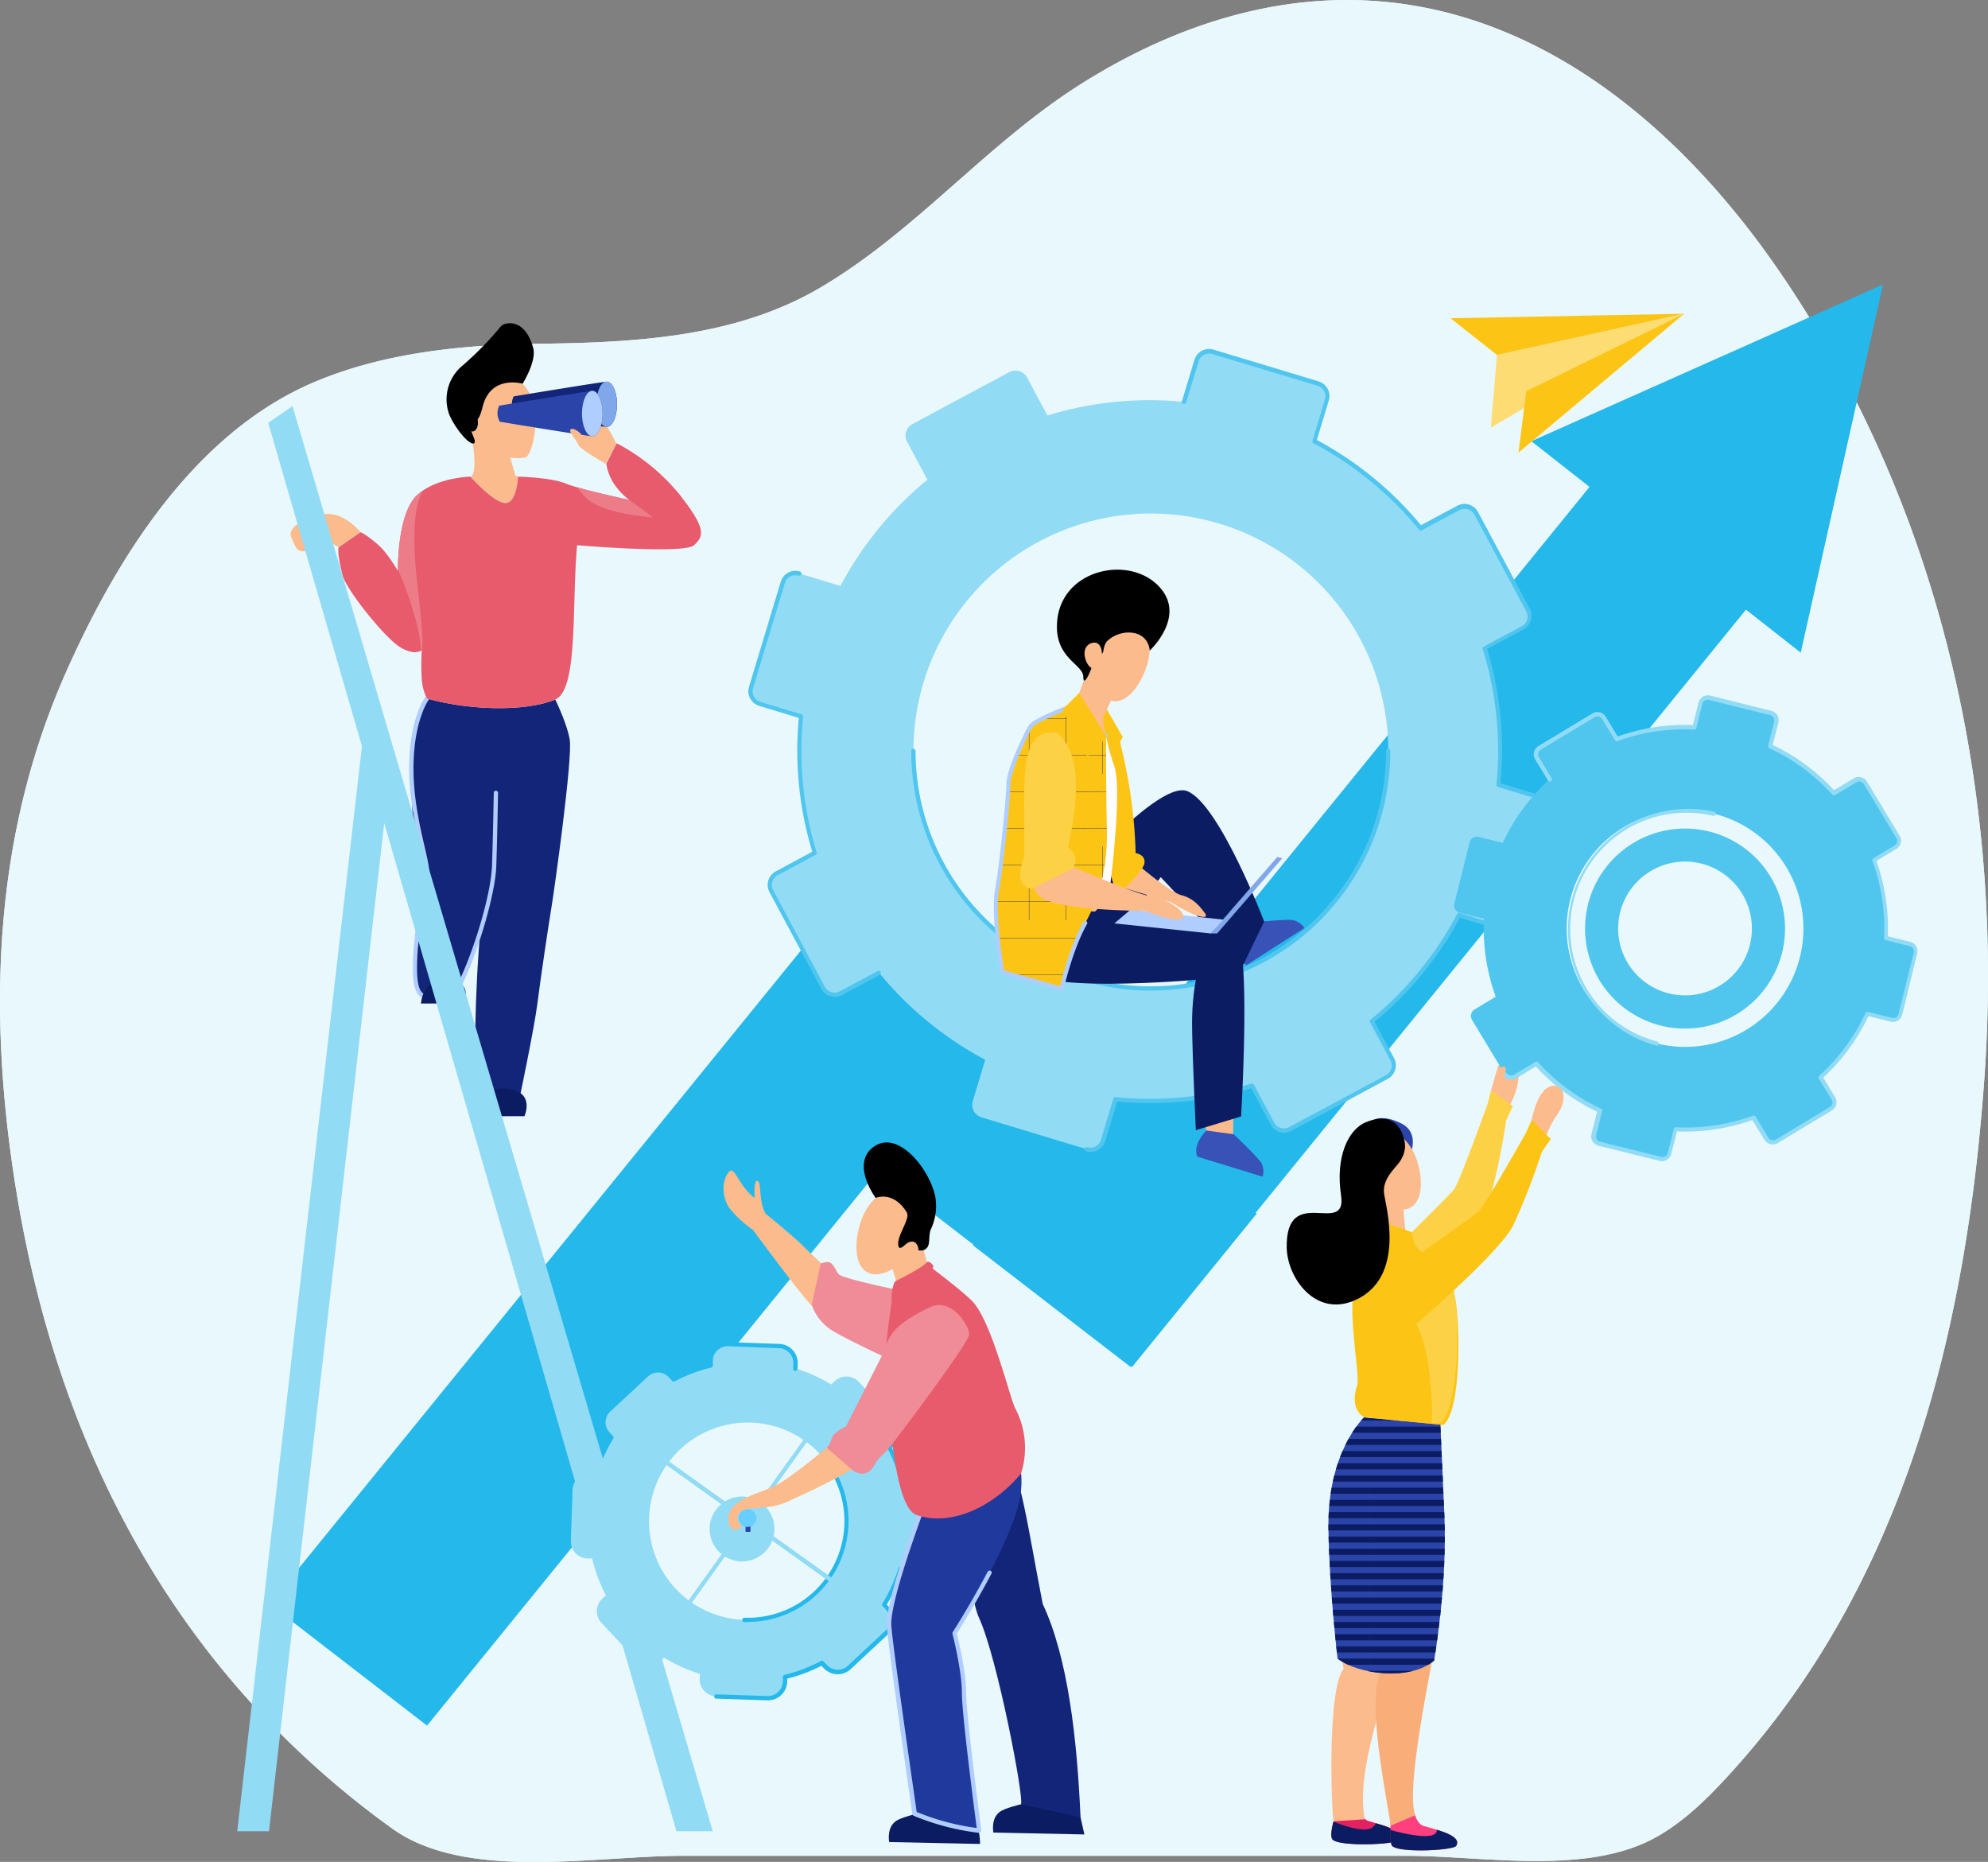 <svg id="Layer_1" data-name="Layer 1" xmlns="http://www.w3.org/2000/svg" xmlns:xlink="http://www.w3.org/1999/xlink" viewBox="0 0 700.02 655.47"><rect x="0" y="0" width="700.02" height="655.47" fill="#808080" stroke="none"/><defs><clipPath id="clip-path" transform="translate(0.02 -2.28)"><rect x="150.62" y="189.41" width="34.39" height="34.39" style="fill:none"/></clipPath><clipPath id="clip-path-2" transform="translate(0.02 -2.28)"><path d="M389.43,261.45s0,21.22.31,33.07-2.42,23.55-7.6,32.65-8.31,23.17-8.31,23.17l-20.91-5.9s-3.42-20-1.86-28.69,4.05-32.46,4.05-37.49,6.24-17.78,7.8-20.28,14.9-7.25,14.9-7.25Z" style="fill:none"/></clipPath><clipPath id="clip-path-3" transform="translate(0.02 -2.28)"><rect x="381.69" y="248.76" width="25.79" height="25.79" style="fill:none"/></clipPath><clipPath id="clip-path-4" transform="translate(0.02 -2.28)"><rect x="381.69" y="274.54" width="25.79" height="25.79" style="fill:none"/></clipPath><clipPath id="clip-path-5" transform="translate(0.02 -2.28)"><rect x="381.69" y="300.33" width="25.79" height="25.79" style="fill:none"/></clipPath><clipPath id="clip-path-6" transform="translate(0.02 -2.28)"><rect x="381.69" y="326.12" width="25.79" height="25.79" style="fill:none"/></clipPath><clipPath id="clip-path-7" transform="translate(0.02 -2.28)"><rect x="355.91" y="248.76" width="25.79" height="25.79" style="fill:none"/></clipPath><clipPath id="clip-path-8" transform="translate(0.02 -2.28)"><rect x="355.91" y="274.54" width="25.79" height="25.79" style="fill:none"/></clipPath><clipPath id="clip-path-9" transform="translate(0.02 -2.28)"><rect x="355.91" y="300.33" width="25.79" height="25.79" style="fill:none"/></clipPath><clipPath id="clip-path-10" transform="translate(0.02 -2.28)"><polyline points="381.69 326.12 381.69 351.91 355.91 351.91 355.91 326.12" style="fill:none"/></clipPath><clipPath id="clip-path-11" transform="translate(0.02 -2.28)"><rect x="330.12" y="248.76" width="25.79" height="25.79" style="fill:none"/></clipPath><clipPath id="clip-path-12" transform="translate(0.02 -2.28)"><rect x="330.12" y="274.54" width="25.79" height="25.79" style="fill:none"/></clipPath><clipPath id="clip-path-13" transform="translate(0.02 -2.28)"><rect x="330.12" y="300.33" width="25.79" height="25.79" style="fill:none"/></clipPath><clipPath id="clip-path-14" transform="translate(0.02 -2.28)"><rect x="330.12" y="326.12" width="25.79" height="25.79" style="fill:none"/></clipPath><clipPath id="clip-path-15" transform="translate(0.02 -2.28)"><path d="M480.29,501.29s-12.9,11.82-12.54,39c.26,20.85,3.21,45.86,3.21,45.86,7.37,5.75,25.8,7.87,34,.71,0,0,4.67-26.51,3.63-50.86s-1.44-32.24-1.44-32.24Z" style="fill:none"/></clipPath><clipPath id="clip-path-16" transform="translate(0.02 -2.28)"><rect x="507.86" y="477.65" width="25.79" height="25.79" style="fill:none"/></clipPath><clipPath id="clip-path-17" transform="translate(0.02 -2.28)"><rect x="507.86" y="503.44" width="25.79" height="25.79" style="fill:none"/></clipPath><clipPath id="clip-path-18" transform="translate(0.02 -2.28)"><rect x="507.86" y="529.23" width="25.79" height="25.79" style="fill:none"/></clipPath><clipPath id="clip-path-19" transform="translate(0.02 -2.28)"><rect x="507.86" y="555.02" width="25.79" height="25.79" style="fill:none"/></clipPath><clipPath id="clip-path-20" transform="translate(0.02 -2.28)"><rect x="507.86" y="580.8" width="25.79" height="25.79" style="fill:none"/></clipPath><clipPath id="clip-path-21" transform="translate(0.02 -2.28)"><rect x="482.08" y="477.65" width="25.79" height="25.79" style="fill:none"/></clipPath><clipPath id="clip-path-22" transform="translate(0.02 -2.28)"><rect x="482.08" y="503.44" width="25.79" height="25.79" style="fill:none"/></clipPath><clipPath id="clip-path-23" transform="translate(0.02 -2.28)"><rect x="482.08" y="529.23" width="25.79" height="25.79" style="fill:none"/></clipPath><clipPath id="clip-path-24" transform="translate(0.02 -2.28)"><rect x="482.08" y="555.02" width="25.79" height="25.79" style="fill:none"/></clipPath><clipPath id="clip-path-25" transform="translate(0.02 -2.28)"><rect x="482.08" y="580.8" width="25.79" height="25.79" style="fill:none"/></clipPath><clipPath id="clip-path-26" transform="translate(0.02 -2.28)"><rect x="456.28" y="477.65" width="25.79" height="25.79" style="fill:none"/></clipPath><clipPath id="clip-path-27" transform="translate(0.02 -2.28)"><rect x="456.28" y="503.44" width="25.79" height="25.79" style="fill:none"/></clipPath><clipPath id="clip-path-28" transform="translate(0.02 -2.28)"><rect x="456.28" y="529.23" width="25.79" height="25.79" style="fill:none"/></clipPath><clipPath id="clip-path-29" transform="translate(0.02 -2.28)"><rect x="456.28" y="555.02" width="25.79" height="25.79" style="fill:none"/></clipPath><clipPath id="clip-path-30" transform="translate(0.02 -2.28)"><rect x="456.28" y="580.8" width="25.79" height="25.79" style="fill:none"/></clipPath></defs><g id="Layer_2" data-name="Layer 2"><g id="Layer_1-2" data-name="Layer 1-2"><g id="Group_443" data-name="Group 443"><path id="Path_7217" data-name="Path 7217" d="M698.79,380.89q-1.08,15.41-2.83,30.9C687,490,663.6,568.39,607.05,629c-7.09,7.57-14.71,14.91-24,20.07-24.44,13.59-60.66,6.52-88.12,6.52H240.76c-31.64,0-76.83,9.08-102.79-9.68a318.36,318.36,0,0,1-53-48,306.54,306.54,0,0,1-20.08-25.5C32.72,526.78,13.81,474,5.08,417.55-4.23,357.28-2.17,296.42,23,239.44c17.11-38.69,44.34-84,87.06-102.39,24.56-10.57,52.8-13.44,79.57-13.75,34.53-.42,69.91-2.31,99.71-20.06,33.66-20,58.3-50.63,91.54-71.55,33.49-21.08,72.55-33.78,113.31-28,56.7,8.06,101.57,49.25,132.31,94.08,47.22,68.78,70.46,150,73.23,231.7A501.57,501.57,0,0,1,698.79,380.89Z" transform="translate(0.02 -2.28)" style="fill:#e9f8fd"/></g><g id="Group_443-2" data-name="Group 443-2"><path id="Path_7217-2" data-name="Path 7217-2" d="M698.79,380.89q-1.08,15.41-2.83,30.9C687,490,663.6,568.39,607.05,629c-7.09,7.57-14.71,14.91-24,20.07-24.44,13.59-60.66,6.52-88.12,6.52H240.76c-31.64,0-76.83,9.08-102.79-9.68a318.36,318.36,0,0,1-53-48,306.54,306.54,0,0,1-20.08-25.5C32.72,526.78,13.81,474,5.08,417.55-4.23,357.28-2.17,296.42,23,239.44c17.11-38.69,44.34-84,87.06-102.39,24.56-10.57,52.8-13.44,79.57-13.75,34.53-.42,69.91-2.31,99.71-20.06,33.66-20,58.3-50.63,91.54-71.55,33.49-21.08,72.55-33.78,113.31-28,56.7,8.06,101.57,49.25,132.31,94.08,47.22,68.78,70.46,150,73.23,231.7A501.57,501.57,0,0,1,698.79,380.89Z" transform="translate(0.02 -2.28)" style="fill:#e9f8fd"/></g><polygon points="634.08 229.76 663.06 100.14 539.22 155.32 559.71 171.41 386.71 384.19 297.85 315.64 297.5 316.08 297.25 315.88 94.94 564.71 150.37 607.48 309.14 412.22 342.79 438.19 342.62 438.41 398.05 481.18 398.23 480.96 398.61 481.25 442.51 427.25 442.14 426.96 614.79 214.62 634.08 229.76" style="fill:#24b8eb"/><path d="M250.18,481.27V483a56.17,56.17,0,0,0-13,4.83L236,486.58a6,6,0,0,0-8.43-.31l0,0-13.18,12.33a6,6,0,0,0-.31,8.42l0,0,1.21,1.28A56.31,56.31,0,0,0,209.5,521h-1.76a6,6,0,0,0-6.15,5.76l-.61,18a6,6,0,0,0,5.76,6.16h1.75a56.54,56.54,0,0,0,4.84,13l-1.28,1.2a6,6,0,0,0-.32,8.43l0,0,12.32,13.18a6,6,0,0,0,8.45.3l0,0,1.28-1.21a55.86,55.86,0,0,0,12.64,5.74l-.07,1.76a6,6,0,0,0,5.76,6.14l18,.6a6,6,0,0,0,6.16-5.75v-1.74a57,57,0,0,0,13-4.84l1.21,1.28a6,6,0,0,0,8.44.3l0,0L312.22,577a6,6,0,0,0,.32-8.43l0,0-1.21-1.28A55.86,55.86,0,0,0,317,554.62l1.74.07a6,6,0,0,0,6.16-5.76l.6-18a6,6,0,0,0-5.75-6.16l-1.78-.12a55.76,55.76,0,0,0-4.84-13l1.28-1.21a6,6,0,0,0,.3-8.45l0,0L302.4,488.77a6,6,0,0,0-8.44-.3l0,0-1.29,1.21A55.79,55.79,0,0,0,280,484v-1.75a6,6,0,0,0-5.76-6.16l-17.93-.53A6,6,0,0,0,250.18,481.27ZM298,539a34.75,34.75,0,1,1-33.58-35.9A34.74,34.74,0,0,1,298,539Z" transform="translate(0.02 -2.28)" style="fill:#91dbf5"/><path d="M270.42,600.86h-.23l-18-.6a.76.76,0,0,1-.74-.78h0a.77.77,0,0,1,.79-.72l18,.6a5.23,5.23,0,0,0,5.37-5l.06-1.75a.74.74,0,0,1,.58-.71A55.63,55.63,0,0,0,289.08,587a.73.73,0,0,1,.9.16l1.21,1.28a5.21,5.21,0,0,0,7.35.24l13.18-12.32A5.2,5.2,0,0,0,312,569h0l-1.21-1.29a.74.74,0,0,1-.1-.91,55.66,55.66,0,0,0,5.67-12.47.74.74,0,0,1,.75-.53l1.75.06a5.22,5.22,0,0,0,5.37-5l.6-18a5.2,5.2,0,0,0-5-5.37H318a.76.76,0,0,1-.71-.58,55,55,0,0,0-4.84-12.82.76.76,0,0,1,.16-.91l1.28-1.21a5.18,5.18,0,0,0,.25-7.33h0a.77.77,0,0,1,1.12-1,6.74,6.74,0,0,1-.33,9.5l-.86.81A56.69,56.69,0,0,1,318.63,524h1.21a6.73,6.73,0,0,1,6.49,6.94l-.6,18a6.71,6.71,0,0,1-6.94,6.48h-1.21a56.52,56.52,0,0,1-5.35,11.77l.81.86a6.74,6.74,0,0,1-.31,9.5l-13.18,12.32a6.75,6.75,0,0,1-9.51-.31l-.79-.87a56.41,56.41,0,0,1-12.1,4.54v1.21A6.72,6.72,0,0,1,270.42,600.86Zm-7.12-27.54h-1.21a.76.76,0,1,1,0-1.52h1.21a34,34,0,0,0,25.39-56.64.75.75,0,0,1,.05-1.06h0a.73.73,0,0,1,1,0l0,0a35.51,35.51,0,0,1-26.47,59.16Zm-53.8-51.54h-.23a.76.76,0,0,1-.5-.95,56.68,56.68,0,0,1,5.52-12.31l-.8-.86a6.72,6.72,0,0,1,.31-9.5h0L227,485.83a6.75,6.75,0,0,1,9.5.32l.81.86a56.66,56.66,0,0,1,12.09-4.54v-1.21a6.74,6.74,0,0,1,6.94-6.48l18,.61a6.69,6.69,0,0,1,6.52,6.87v0l-.06,1.75a.76.76,0,0,1-.66.85.75.75,0,0,1-.85-.66.6.6,0,0,1,0-.19l.06-1.75a5.22,5.22,0,0,0-5-5.37l-18-.68a5.22,5.22,0,0,0-5.37,5V483a.76.76,0,0,1-.58.71,55.63,55.63,0,0,0-12.82,4.84.75.75,0,0,1-.9-.16l-1.21-1.28a5.21,5.21,0,0,0-7.34-.25l-13.27,12.34a5.21,5.21,0,0,0-.24,7.35h0l1.21,1.28a.75.75,0,0,1,.08.92,55.39,55.39,0,0,0-5.65,12.47.75.75,0,0,1-.74.54Z" transform="translate(0.02 -2.28)" style="fill:#24b8eb"/><path d="M297.19,562.56a.74.74,0,0,1-.45-.15L229.16,514.1A.75.75,0,0,1,229,513h0a.77.77,0,0,1,1.06-.17l67.58,48.31a.75.75,0,0,1,.17,1.06.76.76,0,0,1-.6.32Z" transform="translate(0.02 -2.28)" style="fill:#91dbf5"/><path d="M239.23,572.19a.66.66,0,0,1-.43-.13.77.77,0,0,1-.18-1.06L287,503.4a.76.76,0,0,1,1-.17h0a.75.75,0,0,1,.18,1h0l-48.37,67.59A.79.79,0,0,1,239.23,572.19Z" transform="translate(0.02 -2.28)" style="fill:#91dbf5"/><circle cx="261.28" cy="540.59" r="11.42" transform="translate(-335.32 605.77) rotate(-70.66)" style="fill:#91dbf5"/><rect x="262.52" y="535.8" width="1.74" height="3.48" style="fill:#2b44a9"/><path d="M269.55,429.53c-2.65-4.7-1.21-11.39-3-11.57-1.21-.11-.82,6.05-.82,6.05-5.53-4.05-7-11.19-8.85-9.38-3,3-2.69,9.35.07,13.12a39.57,39.57,0,0,0,8.14,7.47s16.34,22.22,20.69,26.72,19,11.39,19,11.39l7.61-14.79-17.56-6.31s-7.95-7.26-12.15-11.4S269.55,429.53,269.55,429.53Z" transform="translate(0.02 -2.28)" style="fill:#fcbb8c"/><path d="M331.37,459.47s-34.77-6.61-36.16-8.69-2.1-4.52-4.19-4.19-2.08.71-2.08.71l-3.13,14.25a17,17,0,0,0,7.66,9.4c6.26,3.83,29.91,14.6,29.91,14.6Z" transform="translate(0.02 -2.28)" style="fill:#ef8c98"/><path d="M323.38,427.46s.94,18.07,5.21,24,12.74,16.08,18.3,31.69a67.85,67.85,0,0,1,3.31,30.05l-17.12,10.46s-12.66-24.45-15.32-40.17c-1.34-8.1-1.65-28.24-1.65-28.24l-4.25-14.36Z" transform="translate(0.02 -2.28)" style="fill:#fcbb8c"/><path d="M303.39,431.5c-2.75,7.32-2.89,16.93,2.72,19s14.22-4.47,16.93-11.79.44-15-5.17-17.08S306.15,424.11,303.39,431.5Z" transform="translate(0.02 -2.28)" style="fill:#fcbb8c"/><path d="M379.48,637.73l2.34,10.35-32.05-.66s-1-5,2.33-7.35,17.36-4.67,17.36-4.67Z" transform="translate(0.02 -2.28)" style="fill:#0c1c63"/><path d="M352.64,508.17c7.19,13.95,9,30.59,14.51,58.78,8.86,18.84,12.1,47.37,13.31,75.12l-21-4.67c1.32-1.21-8.19-51.28-14.69-65.44-4.72-10.25-5.14-47.15-5.14-47.15Z" transform="translate(0.02 -2.28)" style="fill:#122579"/><path d="M342.75,641.07a26.06,26.06,0,0,1,2.34,10.35l-32-.66s-1-5,2.34-7.36,17.36-4.66,17.36-4.66Z" transform="translate(0.02 -2.28)" style="fill:#0c1c63"/><path d="M350.79,504.83s10.51,6.46,8.66,22.72-23.31,49.75-23.31,49.75,3.32,12.9,3.34,21,5.34,48.37,5.34,48.37a86.75,86.75,0,0,1-22.71-6.05s-8.87-61.1-9-66.45c-.34-12.68,20.37-63.77,20.37-63.77Z" transform="translate(0.02 -2.28)" style="fill:#20399c"/><path d="M344.76,647.5h-.16a86.53,86.53,0,0,1-22.9-6,.78.78,0,0,1-.45-.58c-.36-2.51-8.89-61.21-9-66.51-.34-12.71,19.58-62,20.43-64.09a.73.73,0,0,1,.45-.44l17.45-5.78a.73.73,0,0,1,.95.47h0a.76.76,0,0,1-.48,1h0L334,511.09c-1.76,4.39-20.48,51.27-20.18,63.14.13,5,8.18,60.54,8.95,65.93a83.74,83.74,0,0,0,21.14,5.64c-.85-6.4-5.21-40-5.23-47.51,0-7.95-3.27-20.71-3.31-20.85a.75.75,0,0,1,.1-.6c.06-.1,6.33-9.88,12.31-21.27a.75.75,0,0,1,1-.32.76.76,0,0,1,.32,1h0c-5.45,10.38-11.14,19.42-12.21,21.1.53,2.09,3.27,13.39,3.29,20.91,0,8,5.28,47.91,5.33,48.31a.77.77,0,0,1-.22.64A.72.72,0,0,1,344.76,647.5Z" transform="translate(0.02 -2.28)" style="fill:#b0cdff"/><path d="M326.46,446.59c-2.9,2.91-10.76,6.24-11.48,7a14.62,14.62,0,0,0-1,6.95s-3.11,19-2,26.6c.88,6.18,2.25,46.11,10.88,48.51C335,539.82,350,532.54,359.52,521a29.87,29.87,0,0,0-2.08-23C355.49,494.25,349,466.62,342,460c-4.17-4-13.75-11.23-13.75-11.23C329.64,448,326.85,445.9,326.46,446.59Z" transform="translate(0.02 -2.28)" style="fill:#e85b6c"/><path d="M267.81,527.44c-4.66,1.63-9.84,4-11,7.39s.47,7.82,4.1,5.13c.92-.69-2.53-2.18-.73-4.71,2.29-3.19,9.41-1.09,15.5-3.87Z" transform="translate(0.02 -2.28)" style="fill:#fcbb8c"/><path d="M340.48,472.5s-26.11,38.42-36,44.55a251.11,251.11,0,0,1-24.91,12.8,26.85,26.85,0,0,1-8.47,2.86l-3.25-5.26s4.7-1.85,6.15-2.69c6.63-3.88,21.71-16.36,24-19.16s16.51-29.85,19-31.93C329,463.49,340.48,472.5,340.48,472.5Z" transform="translate(0.02 -2.28)" style="fill:#fcbb8c"/><path d="M266.33,536.7a3.13,3.13,0,1,1-3.13-3.13h0A3.13,3.13,0,0,1,266.33,536.7Z" transform="translate(0.02 -2.28)" style="fill:#66cfff"/><path d="M297.85,504.49s-4.34,1.81-5.06,4.34-1.73,3.1-1.73,3.1l8.92,7.75s2.58,2.19,5.11,1.1,2.9-3.63,4.35-5.07a36.33,36.33,0,0,0,4.7-5.06C317,507,341.28,474.82,341.28,472s-6.15-13.38-14.11-9.41-14.12,7.61-15.57,14.84Z" transform="translate(0.02 -2.28)" style="fill:#ef8c98"/><path d="M308.33,424s-9-12.09-.63-18.06,19.41,7.54,21.57,17.39a19.17,19.17,0,0,1-1.5,11.68c-.91,2-.18,5-1.28,6.41-2.08,2.72-6.05-.35-6.43-1-.72-1.21-3.81,3.42-3.81-.38,0-3.41,4.37-8.93,3-11C314.44,421.29,308.33,424,308.33,424Z" transform="translate(0.02 -2.28)"/><path d="M322.69,443.93c-1.29,1.73-4.21,2.76-5.26,2s-.83-2.81.46-4.55,3.21-2.49,4.26-1.71a3,3,0,0,1,.63,4.18Z" transform="translate(0.02 -2.28)" style="fill:#fcbb8c"/><path d="M165,151.2s3.78,15.16,1.09,18.74c-1.09,1.45-16.16,2.18-19.07,10.14s6.64,63.68,6.64,63.68l41.2.85s9.37-63.45,2.85-69.24c-4.65-4.14-15.92-4.71-16.28-5.79s-3.63-12.68-3.63-12.68Z" transform="translate(0.02 -2.28)" style="fill:#fcbb8c"/><path d="M187.91,144.23c1.82,6.16-.37,18.77-3.26,19.19a18.31,18.31,0,0,1-20.05-13.66c-1.63-7.86,1.92-15.25,7.94-16.51S185.64,136.53,187.91,144.23Z" transform="translate(0.02 -2.28)" style="fill:#fcbb8c"/><path d="M184,137.36s5-7.9,3.73-12.58c-3-11-10.31-9-11.4-7.6A113.74,113.74,0,0,1,163,130.85a15.42,15.42,0,0,0-4.83,17.36c2.17,5.08,7.13,10.88,8.69,10.15s-3.38-7-2.28-11.43c.29-1.11,1.79,2.13,3,3,1,.7,2.13-3.51,2.28-4.19C172.6,134,184,137.36,184,137.36Z" transform="translate(0.02 -2.28)"/><path d="M194.43,246.34s5.07,9.83,6.16,16.3-5.36,52.61-6.44,59.13-3.85,25.09-4.94,33.78-6.45,34.16-6.45,34.16l-15.49-5.37c-.36-25,1-54.53,3.85-69.59,3-16-1.67-77.77-1.67-77.77Z" transform="translate(0.02 -2.28)" style="fill:#122579"/><path d="M150.26,248.15s-5.45,7.26-5.45,24.66,1.86,32.06,1.13,36.06,1.05,16.77.33,28.71.72,15.22,4,15.58a55.43,55.43,0,0,0,8.15,0c3.08,1.21,15.13-31.44,15.62-46.19.75-22.4,1.11-62.36,1.11-62.36Z" transform="translate(0.02 -2.28)" style="fill:#122579"/><path d="M153.84,354.11a29.41,29.41,0,0,1-3.63-.17c-4.15-.46-5.37-4.74-4.66-16.37a209.36,209.36,0,0,1,3.63-25.92c.16-.83.29-1.5.39-2,.25-1.39-.53-4.77-1.52-9-1.66-7.26-4-17-4-27.72,0-17.43,5.38-24.8,5.6-25.11a.77.77,0,0,1,1.07-.15.77.77,0,0,1,.15,1.07c-.08.11-5.29,7.37-5.29,24.18,0,10.51,2.25,20.26,3.9,27.37,1.07,4.61,1.84,7.95,1.54,9.67-.11.54-.24,1.21-.39,2a208.83,208.83,0,0,0-3.63,25.75c-.71,11.87.8,14.51,3.32,14.76a56.35,56.35,0,0,0,8,0h.23c1-.43,4.32-6.24,8.24-17.65,3-8.59,6.19-20.42,6.44-27.82.22-6.49.43-15.11.62-25.61a.76.76,0,0,1,.75-.75h0a.76.76,0,0,1,.75.78h0c-.19,10.51-.39,19.13-.61,25.63-.46,13.55-11,43.8-15.31,46.67a1.52,1.52,0,0,1-1.15.26C157.82,354,156,354.11,153.84,354.11Z" transform="translate(0.02 -2.28)" style="fill:#b0cdff"/><path d="M148.21,355.55s.39-7.87,7.6-8.35c11.39-.76,7.59,8.35,7.59,8.35Z" transform="translate(0.02 -2.28)" style="fill:#0c1c63"/><path d="M165.3,395.23s.5-9.07,9.67-9.68c14.52-.87,9.68,9.68,9.68,9.68Z" transform="translate(0.02 -2.28)" style="fill:#0c1c63"/><path d="M127,189.66s-4.62-5.67-10.3-6.38-16,3.9-14.18,8.16,2.17,4.84,4.27,4.91,6.72-6.34,7.79-4.91a13.66,13.66,0,0,0,6,3.89c1.8.38,6.38-3.25,6.38-3.25Z" transform="translate(0.02 -2.28)" style="fill:#fcbb8c"/><path d="M207.37,159.77s-9.32-13.72-3.17-15.18,13.44,15.22,13.44,15.22Z" transform="translate(0.02 -2.28)" style="fill:#fcbb8c"/><path d="M217.24,144.59c0,4.41-1.62,8-3.63,8-1.55,0-32.58-5.11-32.58-5.11a6,6,0,0,1-.18-5.65s31.21-5.17,32.76-5.17C215.62,136.63,217.24,140.19,217.24,144.59Z" transform="translate(0.02 -2.28)" style="fill:#122579"/><path d="M217.24,144.59c0,4.41-1.62,8-3.63,8s-3.63-3.56-3.63-8,1.63-8,3.63-8S217.24,140.19,217.24,144.59Z" transform="translate(0.02 -2.28)" style="fill:#81a7eb"/><path d="M212.17,147.86c0,4.39-1.62,8-3.63,8-1.55,0-32.57-5.11-32.57-5.11a6.06,6.06,0,0,1-.2-5.66s31.21-5.16,32.77-5.16C210.55,139.89,212.17,143.46,212.17,147.86Z" transform="translate(0.02 -2.28)" style="fill:#2b44a9"/><path d="M212.17,147.86c0,4.39-1.62,8-3.63,8s-3.63-3.63-3.63-8,1.63-8,3.63-8S212.17,143.46,212.17,147.86Z" transform="translate(0.02 -2.28)" style="fill:#b0cdff"/><path d="M213.26,165.54s-9.19-5.2-9.68-6.73-3.76-4.83-2.58-5.45,3.44,1.55,3.44,1.55,1.13,2.7,5.12,2.84a44.45,44.45,0,0,1,7.54,1Z" transform="translate(0.02 -2.28)" style="fill:#fcbb8c"/><path d="M165.64,170.08s8.54,9.68,12.51,9.28,4.23-9.28,4.23-9.28,11.35.22,16.78,2.42,22.45,5.79,22.45,5.79a22.81,22.81,0,0,1-4.71-4.7,17.42,17.42,0,0,1-3.42-8.08l3.68-7.17a71.45,71.45,0,0,1,22.19,18.14c9.41,12,8.47,14.51,5,17.73s-41.18,0-41.18,0c-1.9,21.76.43,50.57-7.61,54.32-11.15,4.57-31.5,3.62-45.26-.37a18.1,18.1,0,0,1-1.81-6.88,85.59,85.59,0,0,1,0-10.13s-2.29,2.19-7.67-1.08-18.86-20.15-20.17-25.16c-2.13-8.16-1.42-9.94-1.42-9.94l7.74-5.31s2,.73,6.38,4.61c3.19,2.84,6.73,9,6.73,9s-.37-20.31,6.89-26.8C153.87,170.31,165.64,170.08,165.64,170.08Z" transform="translate(0.02 -2.28)" style="fill:#d7e5ff"/><g style="clip-path:url(#clip-path)"><circle cx="167.81" cy="221.51" r="6.88" style="fill:#b0cdff"/><path d="M185,230.67a6.89,6.89,0,1,0-6.88-6.88,6.88,6.88,0,0,0,6.88,6.88Z" transform="translate(0.02 -2.28)" style="fill:#b0cdff"/><path d="M167.82,213.47a6.88,6.88,0,1,0-6.88-6.88h0a6.86,6.86,0,0,0,6.86,6.87Z" transform="translate(0.02 -2.28)" style="fill:#b0cdff"/><path d="M185,213.47a6.88,6.88,0,1,0-6.88-6.88h0a6.86,6.86,0,0,0,6.86,6.87Z" transform="translate(0.02 -2.28)" style="fill:#b0cdff"/><path d="M176.41,222.07a6.88,6.88,0,1,0-6.88-6.88,6.88,6.88,0,0,0,6.88,6.88Z" transform="translate(0.02 -2.28)" style="fill:#b0cdff"/><circle cx="159.22" cy="212.91" r="6.88" style="fill:#b0cdff"/><path d="M176.41,204.87a6.88,6.88,0,1,0-6.88-6.88v0a6.87,6.87,0,0,0,6.87,6.86Z" transform="translate(0.02 -2.28)" style="fill:#b0cdff"/><circle cx="159.22" cy="195.73" r="6.88" style="fill:#b0cdff"/><circle cx="150.64" cy="221.5" r="6.88" style="fill:#b0cdff"/><path d="M150.62,213.47a6.88,6.88,0,1,0-6.87-6.89h0a6.88,6.88,0,0,0,6.86,6.88Z" transform="translate(0.02 -2.28)" style="fill:#b0cdff"/><circle cx="167.81" cy="187.13" r="6.88" style="fill:#b0cdff"/><path d="M185,196.28a6.88,6.88,0,1,0-6.88-6.88h0a6.87,6.87,0,0,0,6.86,6.87Z" transform="translate(0.02 -2.28)" style="fill:#b0cdff"/><circle cx="150.64" cy="187.13" r="6.88" style="fill:#b0cdff"/></g><path d="M165.64,170.08s8.54,9.68,12.51,9.28,4.23-9.28,4.23-9.28,11.35.22,16.78,2.42,22.45,5.79,22.45,5.79a22.81,22.81,0,0,1-4.71-4.7,17.42,17.42,0,0,1-3.42-8.08l3.68-7.17a71.45,71.45,0,0,1,22.19,18.14c9.41,12,8.47,14.51,5,17.73s-41.18,0-41.18,0c-1.9,21.76.43,50.57-7.61,54.32-11.15,4.57-31.5,3.62-45.26-.37a18.1,18.1,0,0,1-1.81-6.88,85.59,85.59,0,0,1,0-10.13s-2.29,2.19-7.67-1.08-18.86-20.15-20.17-25.16c-2.13-8.16-1.42-9.94-1.42-9.94l7.74-5.31s2,.73,6.38,4.61c3.19,2.84,6.73,9,6.73,9s-.37-20.31,6.89-26.8C153.87,170.31,165.64,170.08,165.64,170.08Z" transform="translate(0.02 -2.28)" style="fill:#e85b6c"/><path d="M148.08,231.38v.12c.13,0,.26-.15.34-.35A1.36,1.36,0,0,1,148.08,231.38Z" transform="translate(0.02 -2.28)" style="fill:#81a7eb"/><path d="M146.29,201.44c-1.42-17.3,1.05-24,2.7-26.51a18.21,18.21,0,0,0-2,1.53c-6.68,6-6.89,23.6-6.88,26.41h0c3,6.38,8.27,21.56,8,28.48a1.19,1.19,0,0,0,.33-.22C149.64,228.36,146.91,209.15,146.29,201.44Z" transform="translate(0.02 -2.28)" style="fill:#ed7c89"/><path d="M203.21,173.81a29.71,29.71,0,0,0,3.17,3.74c5.79,5.79,23.53,6.88,23.53,6.88l-8.32-6.16S210.38,175.88,203.21,173.81Z" transform="translate(0.02 -2.28)" style="fill:#ed7c89"/><polygon points="135.33 289.5 94.72 644.68 83.53 644.68 127.73 260.27 135.33 289.5" style="fill:#91dbf5"/><polygon points="94.44 148.85 238.19 644.68 250.98 644.68 102.99 142.95 94.44 148.85" style="fill:#91dbf5"/><path d="M162.13,150c.61,2.28,3.13,4.52,4.51,4.14s2-2.51,1.41-4.83-2.22-3.84-3.63-3.47a3.26,3.26,0,0,0-2.34,4C162.1,149.87,162.11,149.93,162.13,150Z" transform="translate(0.02 -2.28)"/><path d="M542.09,283l-14.51-4.39a122.27,122.27,0,0,0-4.84-48.09l13.38-7.17a4.62,4.62,0,0,0,1.9-6.25v0L519.76,183a4.64,4.64,0,0,0-6.27-1.9l-13.37,7.17a122.57,122.57,0,0,0-37.38-30.64l4.39-14.51a4.63,4.63,0,0,0-3.09-5.77l-37-11.18a4.65,4.65,0,0,0-5.78,3.08l-4.37,14.51a123,123,0,0,0-48.09,4.79l-7.16-13.38a4.64,4.64,0,0,0-6.27-1.88l-34.08,18.26a4.62,4.62,0,0,0-1.9,6.25h0l7.16,13.36a122.69,122.69,0,0,0-30.63,37.39l-14.51-4.39a4.64,4.64,0,0,0-5.78,3.1l-11.19,37a4.64,4.64,0,0,0,3.1,5.77l14.51,4.39a122.32,122.32,0,0,0,4.84,48.1l-13.38,7.16a4.63,4.63,0,0,0-1.9,6.26L289.87,350a4.62,4.62,0,0,0,6.25,1.9h0l13.4-7.16a122.91,122.91,0,0,0,37.37,30.63l-4.38,14.51a4.62,4.62,0,0,0,3.08,5.76h0l37,11.2a4.64,4.64,0,0,0,5.77-3.09l4.38-14.51a122.69,122.69,0,0,0,48.1-4.84L448,397.8a4.63,4.63,0,0,0,6.26,1.89l34.09-18.25a4.63,4.63,0,0,0,1.89-6.26l-7.16-13.38a122.54,122.54,0,0,0,30.63-37.38l14.51,4.39a4.63,4.63,0,0,0,5.76-3.09l11.17-36.9a4.64,4.64,0,0,0-3-5.81ZM405.24,350.26a83.6,83.6,0,1,1,83.58-83.61h0A83.59,83.59,0,0,1,405.24,350.26Z" transform="translate(0.02 -2.28)" style="fill:#91dbf5"/><path d="M383.93,407.83a5.45,5.45,0,0,1-1.56-.23.77.77,0,0,1,.44-1.47,3.85,3.85,0,0,0,4.83-2.54v0L392,389.05a.76.76,0,0,1,.81-.55,121.36,121.36,0,0,0,47.8-4.75.76.76,0,0,1,.88.36l7.17,13.38a3.78,3.78,0,0,0,2.29,1.87,3.84,3.84,0,0,0,2.95-.29L488,380.81a3.87,3.87,0,0,0,1.59-5.23l-7.15-13.36a.78.78,0,0,1,.18-1,121.19,121.19,0,0,0,30.45-37.15.76.76,0,0,1,.9-.37l14.51,4.39a3.85,3.85,0,0,0,4.82-2.55v0l11.2-37a3.86,3.86,0,0,0-2.55-4.83h0l-14.51-4.39a.74.74,0,0,1-.53-.8,121.65,121.65,0,0,0-4.82-47.74.75.75,0,0,1,.37-.89l13.37-7.16a3.85,3.85,0,0,0,1.58-5.22h0l-18.25-34.08a3.88,3.88,0,0,0-5.24-1.58l-13.31,7.11a.75.75,0,0,1-.94-.19,121.46,121.46,0,0,0-37.16-30.44.8.8,0,0,1-.38-.9l4.39-14.51a3.86,3.86,0,0,0-2.56-4.83h0l-37.1-11.17a3.86,3.86,0,0,0-2.94.29,3.78,3.78,0,0,0-1.87,2.29L417.63,144a.77.77,0,0,1-1.47-.45L420.55,129a5.37,5.37,0,0,1,6.66-3.65l.07,0,37,11.19a5.28,5.28,0,0,1,3.19,2.61,5.37,5.37,0,0,1,.41,4.1l-4.21,13.92a122.91,122.91,0,0,1,36.67,30l12.81-6.87a5.39,5.39,0,0,1,7.26,2.2l18.25,34.09a5.4,5.4,0,0,1-2.2,7.25l-12.82,6.87A123.08,123.08,0,0,1,528.33,278l13.92,4.21a5.39,5.39,0,0,1,3.63,6.7h0l-11.19,37a5.37,5.37,0,0,1-6.66,3.65l-.06,0-13.91-4.21A123,123,0,0,1,484,362l6.87,12.81a5.41,5.41,0,0,1-2.21,7.26l-34,18.35a5.36,5.36,0,0,1-7.25-2.21l-6.87-12.82a122.91,122.91,0,0,1-47.16,4.7L389.15,404A5.4,5.4,0,0,1,383.93,407.83Zm-90-54.6a5.57,5.57,0,0,1-1.57-.23,5.3,5.3,0,0,1-3.18-2.61l-18.26-34.08a5.38,5.38,0,0,1,2.2-7.25L286,302.12A122.72,122.72,0,0,1,281.26,255l-13.91-4.21a5.39,5.39,0,0,1-3.63-6.71h0l11.18-37a5.39,5.39,0,0,1,6.71-3.63h0a.76.76,0,0,1-.33,1.49l-.12,0a3.86,3.86,0,0,0-2.94.3,3.75,3.75,0,0,0-1.87,2.29l-11.2,37a3.88,3.88,0,0,0,2.59,4.84l14.51,4.39a.75.75,0,0,1,.53.8,121.55,121.55,0,0,0,4.76,47.8.73.73,0,0,1-.37.89l-13.36,7.16a3.84,3.84,0,0,0-1.61,5.19l0,0,18.25,34.09a3.85,3.85,0,0,0,5.24,1.57l13.37-7.15a.76.76,0,0,1,.73,1.33h0l-13.3,7.16a5.42,5.42,0,0,1-2.56.66ZM405.2,351a84.35,84.35,0,0,1-84.36-84.33v0a.76.76,0,0,1,.76-.76h0a.77.77,0,0,1,.77.76h0a82.83,82.83,0,0,0,165.66,0,.76.76,0,0,1,1.51-.19.6.6,0,0,1,0,.19A84.35,84.35,0,0,1,405.2,351Z" transform="translate(0.02 -2.28)" style="fill:#50c6ef"/><path d="M441.42,327l-7.34,6.58c.38,2.86,1.41,7.11,4.95,8.38L459.27,329a6.44,6.44,0,0,0-4-2.8C452.77,325.77,441.42,327,441.42,327Z" transform="translate(0.02 -2.28)" style="fill:#3952b8"/><path d="M369,322.06s37.84-45.95,49.13-41.24,27,45.89,27,45.89L437.71,342l-29-30.92-15,20Z" transform="translate(0.02 -2.28)" style="fill:#0c1c63"/><path d="M399.89,306.06s11.91,10.27,16.1,11.37,6.34,3.73,8.17,6.18-2.19,1.28-4.39.39a79.59,79.59,0,0,1-7.52-4.14l-17.63-5.34v-8.15Z" transform="translate(0.02 -2.28)" style="fill:#fcbb8c"/><path d="M393.87,261.62a177.25,177.25,0,0,1,6,41s3.53.44,3.09,3.53-9.68,11.46-9.68,11.46L390.1,307l-1.2-39.22Z" transform="translate(0.02 -2.28)" style="fill:#fcc516"/><path d="M389.74,252.08l5.61,9.67a18.39,18.39,0,0,0-2.73,13.14c1.21,7.8-9.27,17.77-9.59,20a10.11,10.11,0,0,1-1.21,3.63s-8,3.54-7.85,2,8.94-51.28,8.94-51.28Z" transform="translate(0.02 -2.28)" style="fill:#fcc516"/><path d="M384.87,229.38s-4.84,22.07-8.83,23-13.73,3.47-17.7,16.27-5.68,54.33-2.15,67.58,32.75-16.32,32.75-16.32,7.19-36.45,3.44-47.68c-3.63-10.88-4-17.2-4-17.2l5.3-11.48Z" transform="translate(0.02 -2.28)" style="fill:#fcbb8c"/><path d="M404.16,235.45c-1.94,7.33-7.26,15-12.83,13.51s-8.72-11.5-6.8-18.83,8.05-12.09,13.66-10.6S406.08,228.13,404.16,235.45Z" transform="translate(0.02 -2.28)" style="fill:#fcbb8c"/><path d="M404.83,231.31s13.66-12.57,2.66-23.18-34.75-5-35.34,14.06c-.39,12.09,9.28,13.87,9.28,18.42s3.92-4.43,3.8-7.26c-.08-1.81,1.53.42,2.88-1,.68-.68.27-3,1.9-4.55C394.65,223.45,404.06,223.64,404.83,231.31Z" transform="translate(0.02 -2.28)"/><path d="M392.38,272.19a92.7,92.7,0,0,1-3.12-11.45l-11.42-9.8c-1.37,3.74-.38,1.08-1.8,1.39a24,24,0,0,0-10.47,4.84c2.42,14,5.44,33.55,4.69,36.83-1.05,4.55,1.21,25.95,19.55,27.55C391.69,310,394.93,279.81,392.38,272.19Z" transform="translate(0.02 -2.28)" style="fill:#fff"/><polygon points="434.44 384.8 434.17 400.73 425.12 400.73 422.39 382.45 434.44 384.8" style="fill:#fcbb8c"/><path d="M355.22,330.74s-1.21,13.39,14.64,16.48,51.2,0,51.2,0a87.88,87.88,0,0,0-1.32,15.44c0,8.83,1.32,37.49,1.32,37.49L437,395.31s3.53-59.14-1.77-64.44-66.2-8.82-66.2-8.82Z" transform="translate(0.02 -2.28)" style="fill:#0c1c63"/><path d="M434.42,401.59l-9.67-1.34c-1.95,2.14-4.51,5.67-3.19,9.2l23,7.06a6.46,6.46,0,0,0-.43-4.84C442.68,409.45,434.42,401.59,434.42,401.59Z" transform="translate(0.02 -2.28)" style="fill:#3952b8"/><polygon points="426.37 328.62 428.58 328.62 451.52 302.13 449.76 301.69 426.37 328.62" style="fill:#81a7eb"/><polygon points="398.13 320.22 430.79 323.75 426.37 328.62 392.39 325.08 398.13 320.22" style="fill:#b0cdff"/><path d="M389.43,261.45s0,21.22.31,33.07-2.42,23.55-7.6,32.65-8.31,23.17-8.31,23.17l-20.91-5.9s-3.42-20-1.86-28.69,4.05-32.46,4.05-37.49,6.24-17.78,7.8-20.28,14.9-7.25,14.9-7.25Z" transform="translate(0.02 -2.28)" style="fill:#fcc516"/><g style="clip-path:url(#clip-path-2)"><g style="clip-path:url(#clip-path-3)"><rect x="400.99" y="272.17" width="0.11" height="25.97" style="fill:#0c1c63"/><rect x="388.1" y="272.17" width="0.11" height="25.97" style="fill:#0c1c63"/><rect x="407.41" y="252.86" width="25.97" height="0.11" style="fill:#0c1c63"/><rect x="407.41" y="265.76" width="25.97" height="0.11" style="fill:#0c1c63"/><rect x="381.62" y="252.86" width="25.97" height="0.11" style="fill:#0c1c63"/><rect x="400.99" y="246.38" width="0.11" height="25.97" style="fill:#0c1c63"/><rect x="381.62" y="265.76" width="25.97" height="0.11" style="fill:#0c1c63"/><rect x="388.1" y="246.38" width="0.11" height="25.97" style="fill:#0c1c63"/><rect x="355.83" y="252.86" width="25.97" height="0.11" style="fill:#0c1c63"/><rect x="355.83" y="265.76" width="25.97" height="0.11" style="fill:#0c1c63"/><rect x="400.99" y="220.6" width="0.11" height="25.97" style="fill:#0c1c63"/><rect x="388.1" y="220.6" width="0.11" height="25.97" style="fill:#0c1c63"/></g><g style="clip-path:url(#clip-path-4)"><rect x="400.99" y="297.96" width="0.11" height="25.97" style="fill:#0c1c63"/><rect x="388.1" y="297.96" width="0.11" height="25.97" style="fill:#0c1c63"/><rect x="407.41" y="278.65" width="25.97" height="0.11" style="fill:#0c1c63"/><rect x="407.41" y="291.55" width="25.97" height="0.11" style="fill:#0c1c63"/><rect x="381.62" y="278.65" width="25.97" height="0.11" style="fill:#0c1c63"/><rect x="400.99" y="272.17" width="0.11" height="25.97" style="fill:#0c1c63"/><rect x="381.62" y="291.55" width="25.97" height="0.11" style="fill:#0c1c63"/><rect x="388.1" y="272.17" width="0.11" height="25.97" style="fill:#fcc516"/><rect x="355.83" y="278.65" width="25.97" height="0.11" style="fill:#0c1c63"/><rect x="355.83" y="291.55" width="25.97" height="0.11" style="fill:#0c1c63"/><rect x="400.99" y="246.38" width="0.11" height="25.97" style="fill:#0c1c63"/><rect x="388.1" y="246.38" width="0.11" height="25.97" style="fill:#0c1c63"/></g><g style="clip-path:url(#clip-path-5)"><rect x="400.99" y="323.75" width="0.11" height="25.97" style="fill:#0c1c63"/><rect x="388.1" y="323.75" width="0.11" height="25.97" style="fill:#0c1c63"/><rect x="407.41" y="304.44" width="25.97" height="0.11" style="fill:#0c1c63"/><rect x="407.41" y="317.33" width="25.97" height="0.11" style="fill:#0c1c63"/><rect x="381.62" y="304.44" width="25.97" height="0.11" style="fill:#0c1c63"/><rect x="400.99" y="297.96" width="0.11" height="25.97" style="fill:#0c1c63"/><rect x="381.62" y="317.33" width="25.97" height="0.11" style="fill:#0c1c63"/><rect x="388.1" y="297.96" width="0.11" height="25.97" style="fill:#0c1c63"/><rect x="355.83" y="304.44" width="25.97" height="0.11" style="fill:#0c1c63"/><rect x="355.83" y="317.33" width="25.97" height="0.11" style="fill:#0c1c63"/><rect x="400.99" y="272.17" width="0.11" height="25.97" style="fill:#0c1c63"/><rect x="388.1" y="272.17" width="0.11" height="25.97" style="fill:#0c1c63"/></g><g style="clip-path:url(#clip-path-6)"><rect x="400.99" y="349.53" width="0.11" height="25.97" style="fill:#0c1c63"/><rect x="388.1" y="349.53" width="0.11" height="25.97" style="fill:#0c1c63"/><rect x="407.41" y="330.24" width="25.97" height="0.11" style="fill:#0c1c63"/><rect x="407.41" y="343.13" width="25.97" height="0.11" style="fill:#0c1c63"/><rect x="381.62" y="330.24" width="25.97" height="0.11" style="fill:#0c1c63"/><rect x="400.99" y="323.75" width="0.11" height="25.97" style="fill:#0c1c63"/><rect x="381.62" y="343.13" width="25.97" height="0.11" style="fill:#0c1c63"/><rect x="388.1" y="323.75" width="0.11" height="25.97" style="fill:#0c1c63"/><rect x="355.83" y="330.24" width="25.97" height="0.11" style="fill:#0c1c63"/><rect x="355.83" y="343.13" width="25.97" height="0.11" style="fill:#0c1c63"/><rect x="400.99" y="297.96" width="0.11" height="25.97" style="fill:#0c1c63"/><rect x="388.1" y="297.96" width="0.11" height="25.97" style="fill:#0c1c63"/></g><g style="clip-path:url(#clip-path-7)"><rect x="375.21" y="272.17" width="0.11" height="25.97" style="fill:#0c1c63"/><rect x="362.31" y="272.17" width="0.11" height="25.97" style="fill:#0c1c63"/><rect x="381.62" y="252.86" width="25.97" height="0.11" style="fill:#0c1c63"/><rect x="381.62" y="265.76" width="25.97" height="0.11" style="fill:#0c1c63"/><rect x="355.83" y="252.86" width="25.97" height="0.11" style="fill:#0c1c63"/><rect x="375.21" y="246.38" width="0.11" height="25.97" style="fill:#0c1c63"/><rect x="355.83" y="265.76" width="25.97" height="0.11" style="fill:#0c1c63"/><rect x="362.31" y="246.38" width="0.11" height="25.97" style="fill:#0c1c63"/><rect x="330.03" y="252.86" width="25.97" height="0.11" style="fill:#0c1c63"/><rect x="330.03" y="265.76" width="25.97" height="0.11" style="fill:#0c1c63"/><rect x="375.21" y="220.6" width="0.11" height="25.97" style="fill:#0c1c63"/><rect x="362.31" y="220.6" width="0.11" height="25.97" style="fill:#0c1c63"/></g><g style="clip-path:url(#clip-path-8)"><rect x="375.21" y="297.96" width="0.11" height="25.97" style="fill:#0c1c63"/><rect x="362.31" y="297.96" width="0.11" height="25.97" style="fill:#0c1c63"/><rect x="381.62" y="278.65" width="25.97" height="0.11" style="fill:#0c1c63"/><rect x="381.62" y="291.55" width="25.97" height="0.11" style="fill:#0c1c63"/><rect x="355.83" y="278.65" width="25.97" height="0.11" style="fill:#0c1c63"/><rect x="375.21" y="272.17" width="0.11" height="25.97" style="fill:#0c1c63"/><rect x="355.83" y="291.55" width="25.97" height="0.11" style="fill:#0c1c63"/><rect x="362.31" y="272.17" width="0.11" height="25.97" style="fill:#0c1c63"/><rect x="330.03" y="278.65" width="25.97" height="0.11" style="fill:#0c1c63"/><rect x="330.03" y="291.55" width="25.97" height="0.11" style="fill:#0c1c63"/><rect x="375.21" y="246.38" width="0.11" height="25.97" style="fill:#0c1c63"/><rect x="362.31" y="246.38" width="0.11" height="25.97" style="fill:#0c1c63"/></g><g style="clip-path:url(#clip-path-9)"><rect x="375.21" y="323.75" width="0.11" height="25.97" style="fill:#0c1c63"/><rect x="362.31" y="323.75" width="0.11" height="25.97" style="fill:#0c1c63"/><rect x="381.62" y="304.44" width="25.97" height="0.11" style="fill:#0c1c63"/><rect x="381.62" y="317.33" width="25.97" height="0.11" style="fill:#0c1c63"/><rect x="355.83" y="304.44" width="25.97" height="0.11" style="fill:#0c1c63"/><rect x="375.21" y="297.96" width="0.11" height="25.97" style="fill:#0c1c63"/><rect x="355.83" y="317.33" width="25.97" height="0.11" style="fill:#0c1c63"/><rect x="362.31" y="297.96" width="0.11" height="25.97" style="fill:#0c1c63"/><rect x="330.03" y="304.44" width="25.97" height="0.11" style="fill:#0c1c63"/><rect x="330.03" y="317.33" width="25.97" height="0.11" style="fill:#0c1c63"/><rect x="375.21" y="272.17" width="0.11" height="25.97" style="fill:#0c1c63"/><rect x="362.31" y="272.17" width="0.11" height="25.97" style="fill:#0c1c63"/></g><g style="clip-path:url(#clip-path-10)"><rect x="375.21" y="349.53" width="0.11" height="25.97" style="fill:#0c1c63"/><rect x="362.31" y="349.53" width="0.11" height="25.97" style="fill:#0c1c63"/><rect x="381.62" y="330.24" width="25.97" height="0.11" style="fill:#0c1c63"/><rect x="381.62" y="343.13" width="25.97" height="0.11" style="fill:#0c1c63"/><polyline points="355.83 330.35 355.83 330.24 381.8 330.24 381.8 330.35" style="fill:#0c1c63"/><rect x="355.83" y="343.13" width="25.97" height="0.11" style="fill:#0c1c63"/><rect x="362.31" y="323.75" width="0.11" height="25.97" style="fill:#fcc516"/><rect x="330.03" y="330.24" width="25.97" height="0.11" style="fill:#0c1c63"/><rect x="330.03" y="343.13" width="25.97" height="0.11" style="fill:#0c1c63"/><rect x="375.21" y="297.96" width="0.11" height="25.97" style="fill:#0c1c63"/><rect x="362.31" y="297.96" width="0.11" height="25.97" style="fill:#0c1c63"/></g><g style="clip-path:url(#clip-path-11)"><rect x="349.42" y="272.17" width="0.11" height="25.97" style="fill:#0c1c63"/><rect x="336.53" y="272.17" width="0.11" height="25.97" style="fill:#0c1c63"/><rect x="355.83" y="252.86" width="25.97" height="0.11" style="fill:#0c1c63"/><rect x="355.83" y="265.76" width="25.97" height="0.11" style="fill:#0c1c63"/><rect x="330.03" y="252.86" width="25.97" height="0.11" style="fill:#0c1c63"/><rect x="349.42" y="246.38" width="0.11" height="25.97" style="fill:#0c1c63"/><rect x="330.03" y="265.76" width="25.97" height="0.11" style="fill:#0c1c63"/><rect x="336.53" y="246.38" width="0.11" height="25.97" style="fill:#0c1c63"/><rect x="304.25" y="252.86" width="25.97" height="0.11" style="fill:#0c1c63"/><rect x="304.25" y="265.76" width="25.97" height="0.11" style="fill:#0c1c63"/><rect x="349.42" y="220.6" width="0.11" height="25.97" style="fill:#0c1c63"/><rect x="336.53" y="220.6" width="0.11" height="25.97" style="fill:#0c1c63"/></g><g style="clip-path:url(#clip-path-12)"><rect x="349.42" y="297.96" width="0.11" height="25.97" style="fill:#0c1c63"/><rect x="336.53" y="297.96" width="0.11" height="25.97" style="fill:#0c1c63"/><rect x="355.83" y="278.65" width="25.97" height="0.11" style="fill:#0c1c63"/><rect x="355.83" y="291.55" width="25.97" height="0.11" style="fill:#0c1c63"/><rect x="330.03" y="278.65" width="25.97" height="0.11" style="fill:#0c1c63"/><rect x="349.42" y="272.17" width="0.11" height="25.97" style="fill:#0c1c63"/><rect x="330.03" y="291.55" width="25.97" height="0.11" style="fill:#0c1c63"/><rect x="336.53" y="272.17" width="0.11" height="25.97" style="fill:#0c1c63"/><rect x="304.25" y="278.65" width="25.97" height="0.11" style="fill:#0c1c63"/><rect x="304.25" y="291.55" width="25.97" height="0.11" style="fill:#0c1c63"/><rect x="349.42" y="246.38" width="0.11" height="25.97" style="fill:#0c1c63"/><rect x="336.53" y="246.38" width="0.11" height="25.97" style="fill:#0c1c63"/></g><g style="clip-path:url(#clip-path-13)"><rect x="349.42" y="323.75" width="0.11" height="25.97" style="fill:#0c1c63"/><rect x="336.53" y="323.75" width="0.11" height="25.97" style="fill:#0c1c63"/><rect x="355.83" y="304.44" width="25.97" height="0.11" style="fill:#0c1c63"/><rect x="355.83" y="317.33" width="25.97" height="0.11" style="fill:#0c1c63"/><rect x="330.03" y="304.44" width="25.97" height="0.11" style="fill:#0c1c63"/><rect x="349.42" y="297.96" width="0.11" height="25.97" style="fill:#0c1c63"/><rect x="330.03" y="317.33" width="25.97" height="0.11" style="fill:#0c1c63"/><rect x="336.53" y="297.96" width="0.11" height="25.97" style="fill:#0c1c63"/><rect x="304.25" y="304.44" width="25.97" height="0.11" style="fill:#0c1c63"/><rect x="304.25" y="317.33" width="25.97" height="0.11" style="fill:#0c1c63"/><rect x="349.42" y="272.17" width="0.11" height="25.97" style="fill:#0c1c63"/><rect x="336.53" y="272.17" width="0.11" height="25.97" style="fill:#0c1c63"/></g><g style="clip-path:url(#clip-path-14)"><rect x="349.42" y="349.53" width="0.11" height="25.97" style="fill:#0c1c63"/><rect x="336.53" y="349.53" width="0.11" height="25.97" style="fill:#0c1c63"/><rect x="355.83" y="330.24" width="25.97" height="0.11" style="fill:#0c1c63"/><rect x="355.83" y="343.13" width="25.97" height="0.11" style="fill:#0c1c63"/><rect x="330.03" y="330.24" width="25.97" height="0.11" style="fill:#0c1c63"/><rect x="349.42" y="323.75" width="0.11" height="25.97" style="fill:#0c1c63"/><rect x="330.03" y="343.13" width="25.97" height="0.11" style="fill:#0c1c63"/><rect x="336.53" y="323.75" width="0.11" height="25.97" style="fill:#0c1c63"/><rect x="304.25" y="330.24" width="25.97" height="0.11" style="fill:#0c1c63"/><rect x="304.25" y="343.13" width="25.97" height="0.11" style="fill:#0c1c63"/><rect x="349.42" y="297.96" width="0.11" height="25.97" style="fill:#0c1c63"/><rect x="336.53" y="297.96" width="0.11" height="25.97" style="fill:#0c1c63"/></g></g><path d="M373.83,351.09a.61.61,0,0,1-.19,0l-20.91-5.92a.71.71,0,0,1-.51-.57c-.14-.82-3.43-20.2-1.87-29s4-32.4,4-37.32c0-5.31,6.56-18.51,7.91-20.65,1.64-2.64,13.86-7.07,15.26-7.57a.68.68,0,0,1,.72.14L389.91,261a.7.7,0,0,1,0,1,.71.71,0,0,1-1,0l-11.31-10.42c-5.09,1.86-13.11,5.22-14.12,6.84-1.59,2.54-7.69,15.15-7.69,19.89,0,5-2.42,28.64-4.07,37.57-1.39,7.8,1.31,25,1.8,28l19.74,5.61c.74-3,3.71-14.72,8.22-22.64a.72.72,0,0,1,1-.28h0a.73.73,0,0,1,.27,1c-5.08,8.93-8.21,22.84-8.24,23a.72.72,0,0,1-.34.46A.59.59,0,0,1,373.83,351.09Z" transform="translate(0.02 -2.28)" style="fill:#b0cdff"/><path d="M377.81,307.5s23.6,10.13,26.93,10.14,11.47,4,11.91,7.07c.53,3.76-13.68-1.77-13.68-1.77s-31.78,0-37.07-5.3-1.77-16.32-1.77-16.32Z" transform="translate(0.02 -2.28)" style="fill:#fcbb8c"/><path d="M372.08,260.28s5.73,3.53,6.61,15S376,300.44,376,300.44a8.49,8.49,0,0,1,2.65,3.53,6.84,6.84,0,0,1-.89,4.1s-13.23,6.49-14.12,6.94-4.41-.88-4.41-4.42A18.78,18.78,0,0,1,360.6,304C361.23,280.68,357.5,258.07,372.08,260.28Z" transform="translate(0.02 -2.28)" style="fill:#fdd145"/><polygon points="380.02 243.95 374 249.92 382.89 266.35 389.76 259.49 380.02 243.95" style="fill:#fcc516"/><path d="M381.92,231.68c-.32,2.42,1.27,5.64,2.76,5.83s2.95-1.66,3.26-4.12-.65-4.62-2.14-4.84a3.44,3.44,0,0,0-3.86,2.94A1.37,1.37,0,0,0,381.92,231.68Z" transform="translate(0.02 -2.28)" style="fill:#fcbb8c"/><polygon points="527.12 124.95 524.95 150.57 593.04 110.44 527.12 124.95" style="fill:#fddc73"/><polygon points="537.44 137.71 534.69 159.34 593.04 110.44 537.44 137.71" style="fill:#fcc516"/><polygon points="593.04 110.44 510.76 112.03 527.12 124.95 593.04 110.44" style="fill:#fcc516"/><path d="M496.42,409.18s3.81-8-3-11.4-9.88-1.15-9.88-1.15Z" transform="translate(0.02 -2.28)" style="fill:#2b44a9"/><path d="M472.49,635s-5,12.09-3.35,14.73,22.05,2,23.09.33c2.35-3.62-6-5.35-10.37-6.7s-2.35-12.09-2.35-12.09Z" transform="translate(0.02 -2.28)" style="fill:#e32060"/><path d="M492.23,650.1c1.94-3-3.37-4.7-7.73-5.93a5.88,5.88,0,0,1-1,1.21c-2.67,2.67-11.92-1-14-1.83-.69,2.64-1.06,5.13-.41,6.18C470.81,652.44,491.19,651.75,492.23,650.1Z" transform="translate(0.02 -2.28)" style="fill:#0c1c63"/><path d="M484.51,417.9c.83,2,3.46,3.81,4.69,3.3s1.56-2.57.71-4.63-2.51-3.29-3.76-2.78a3.06,3.06,0,0,0-1.7,4Z" transform="translate(0.02 -2.28)" style="fill:#ff3f7e"/><path d="M524.94,386.13c1.43-3.62,3-13.3,6.47-14s3.87,7.71,2.87,12.35a25.14,25.14,0,0,1-3.47,8.17Z" transform="translate(0.02 -2.28)" style="fill:#fcbb8c"/><path d="M596.65,258.31a70.53,70.53,0,0,0-27.46,4.15l-4.51-7.5a2.65,2.65,0,0,0-3.63-.91l-19,11.47a2.64,2.64,0,0,0-.91,3.62l4.5,7.48A70,70,0,0,0,529.14,299l-8.46-2.09a2.66,2.66,0,0,0-3.23,1.93h0l-5.35,21.56a2.66,2.66,0,0,0,1.95,3.22l8.46,2.09a70.45,70.45,0,0,0,4.15,27.45l-7.46,4.5a2.67,2.67,0,0,0-.91,3.63l11.47,19a2.66,2.66,0,0,0,3.62.9l7.46-4.49a70.46,70.46,0,0,0,22.34,16.48l-2.09,8.46a2.64,2.64,0,0,0,1.9,3.21h0l21.56,5.34a2.66,2.66,0,0,0,3.22-1.93l2.09-8.47a70.66,70.66,0,0,0,27.45-4.14l4.5,7.46a2.67,2.67,0,0,0,3.63.9l19-11.39a2.67,2.67,0,0,0,.9-3.62l-4.5-7.47a70.45,70.45,0,0,0,16.49-22.33l8.46,2.09a2.66,2.66,0,0,0,3.22-1.93l5.34-21.56a2.65,2.65,0,0,0-1.92-3.22h0l-8.47-2.1A70.63,70.63,0,0,0,659.86,305l7.46-4.5a2.65,2.65,0,0,0,.9-3.63l-11.46-19a2.67,2.67,0,0,0-3.63-.91l-7.43,4.47a70.34,70.34,0,0,0-22.34-16.49l2.09-8.46a2.66,2.66,0,0,0-1.93-3.22L602,247.91a2.66,2.66,0,0,0-3.22,2Zm37.13,80.87a41.68,41.68,0,1,1-30.42-50.49h0a41.66,41.66,0,0,1,30.42,50.47Z" transform="translate(0.02 -2.28)" style="fill:#50c6ef"/><path d="M585.23,411.08a3.22,3.22,0,0,1-.81-.11l-21.56-5.34a3.42,3.42,0,0,1-2.49-4.13h0l2-7.85a70.72,70.72,0,0,1-21.6-15.93l-6.92,4.22a3.41,3.41,0,0,1-4.67-1.17l0,0a.76.76,0,0,1,1.31-.79,1.83,1.83,0,0,0,1.21.87,1.92,1.92,0,0,0,1.44-.22l7.46-4.49a.73.73,0,0,1,1,.13,69.29,69.29,0,0,0,22.11,16.31.77.77,0,0,1,.41.87l-2.09,8.47a1.89,1.89,0,0,0,1.38,2.29l21.56,5.35a1.9,1.9,0,0,0,2.29-1.38l2.1-8.47a.76.76,0,0,1,.77-.58,69.4,69.4,0,0,0,27.16-4.1.75.75,0,0,1,.9.32l4.5,7.47a1.91,1.91,0,0,0,2.61.65h0l19-11.46a1.88,1.88,0,0,0,.67-2.58v0l-4.55-7.42a.77.77,0,0,1,.13-1,69.23,69.23,0,0,0,16.32-22.09.73.73,0,0,1,.87-.41l8.46,2.09a1.9,1.9,0,0,0,2.3-1.39h0l5.34-21.55a1.9,1.9,0,0,0-1.38-2.3l-8.46-2.09a.77.77,0,0,1-.58-.79,69.46,69.46,0,0,0-4.1-27.14.77.77,0,0,1,.33-.92l7.46-4.49a1.91,1.91,0,0,0,.64-2.61l-11.47-19a1.86,1.86,0,0,0-1.2-.86,1.89,1.89,0,0,0-1.43.22l-7.47,4.5a.78.78,0,0,1-1-.15A69.35,69.35,0,0,0,623,265.66a.75.75,0,0,1-.41-.87l2.09-8.46a1.9,1.9,0,0,0-1.43-2.3l-21.55-5.35a1.89,1.89,0,0,0-2.29,1.39h0l-2.1,8.47a.77.77,0,0,1-.77.58,68.83,68.83,0,0,0-27,4.05.76.76,0,0,1-.91-.33l-4.5-7.46a1.91,1.91,0,0,0-2.61-.64l-19,11.46a1.88,1.88,0,0,0-.65,2.59h0l4.49,7.46a.76.76,0,1,1-1.3.79h0l-4.54-7.46a3.42,3.42,0,0,1,1.21-4.69h0l19-11.46a3.41,3.41,0,0,1,4.69,1.2h0l4.18,6.93a70.79,70.79,0,0,1,26.52-4.05l1.94-7.85a3.43,3.43,0,0,1,4.14-2.5l21.5,5.37a3.42,3.42,0,0,1,2.49,4.15l-2,7.85a70.72,70.72,0,0,1,21.6,15.93l6.93-4.18a3.43,3.43,0,0,1,4.69,1.2h0l11.46,19a3.42,3.42,0,0,1-1.21,4.69l-6.94,4.18a70.88,70.88,0,0,1,4,26.53l7.85,1.95a3.42,3.42,0,0,1,2.49,4.13h0l-5.25,21.48a3.36,3.36,0,0,1-1.55,2.11,3.41,3.41,0,0,1-2.59.39L657.9,360A70.92,70.92,0,0,1,642,381.64l4.17,6.92a3.4,3.4,0,0,1-1.16,4.67l-.05,0-19,11.46a3.43,3.43,0,0,1-4.69-1.2h0L617,396.58a70.85,70.85,0,0,1-26.53,4l-2,7.93A3.45,3.45,0,0,1,585.23,411.08Zm-1.93-40.71h-.18A42.45,42.45,0,0,1,603.54,288a.78.78,0,0,1,.56.93.77.77,0,0,1-.93.55h0a40.92,40.92,0,0,0-19.69,79.43.76.76,0,0,1-.18,1.5Z" transform="translate(0.02 -2.28)" style="fill:#91dbf5"/><path d="M559.15,320.68A35.21,35.21,0,1,0,601.81,295h0A35.22,35.22,0,0,0,559.15,320.68ZM599,306.29a23.55,23.55,0,1,1-28.54,17.19A23.55,23.55,0,0,1,599,306.29Z" transform="translate(0.02 -2.28)" style="fill:#50c6ef"/><path d="M526.49,382s2.08-5.67,3.63-3.94c.87,1-2.87,7.17-2.42,11l-2.19-2.77Z" transform="translate(0.02 -2.28)" style="fill:#fcbb8c"/><path d="M491.84,470s29.69-35.15,32.92-46.16a246.14,246.14,0,0,0,5.59-27.15l2.34-5L525,386.13l-1.21,4.78s-9.61,26.86-11.66,29.82-24.09,23.66-25.39,26.6A18.39,18.39,0,0,0,491.84,470Z" transform="translate(0.02 -2.28)" style="fill:#fdd145"/><path d="M483.66,421.94s2.42,9.76.65,16.78-7.94,19.17-7.35,35.55a67.36,67.36,0,0,0,7.91,28.87l19.57,3.33s9.39-32.21,6-47.64c-1.73-7.94-15.43-21.47-15.43-21.47l-1.34-14.77Z" transform="translate(0.02 -2.28)" style="fill:#fcbb8c"/><path d="M498.66,410c2.51,6.85,2.56,15.72-2.68,17.71s-13.2-4.26-15.72-11.1-.31-13.95,4.94-15.88S496.14,403.16,498.66,410Z" transform="translate(0.02 -2.28)" style="fill:#fcbb8c"/><path d="M488.61,636.38c1.68,6.36.57,13.3,1.34,15.39,1.1,3,21.77,2,22.77.34,2.34-3.69-7-5.69-11.39-7S497,633,497,633Z" transform="translate(0.02 -2.28)" style="fill:#ff3f7e"/><path d="M483.07,506.7l-14.25,50.79c.34,13.3,4.3,32.24,4.3,32.24-5,5.73-4.84,39.48-3.63,53.72l11.1-.71c-3.63-17.91,8.71-46,9.31-56.24.73-12.09,7.1-61.94,7.1-61.94Z" transform="translate(0.02 -2.28)" style="fill:#fcbb8c"/><path d="M505.91,646.42c.22,4.59-13.89.77-16.29.09a21.08,21.08,0,0,0,.33,5.26c1.1,3,21.77,2,22.77.34C514.39,649.48,510.09,647.71,505.91,646.42Z" transform="translate(0.02 -2.28)" style="fill:#0c1c63"/><path d="M485.05,503.12S471,515.22,473,532.64,486.33,575,486.33,575l-.25,15.88c-4.2,9.55.16,33.86,3.63,54.09l8.59-3.63c-3.85-11,7.88-61.19,7.88-66.26,0-14.68,1.12-71.93,1.12-71.93Z" transform="translate(0.02 -2.28)" style="fill:#f9ae7a"/><path d="M480.29,501.29s-12.9,11.82-12.54,39c.26,20.85,3.21,45.86,3.21,45.86,7.37,5.75,25.8,7.87,34,.71,0,0,4.67-26.51,3.63-50.86s-1.44-32.24-1.44-32.24Z" transform="translate(0.02 -2.28)" style="fill:#2b44a9"/><g style="clip-path:url(#clip-path-15)"><g style="clip-path:url(#clip-path-16)"><rect x="533.58" y="497.93" width="25.97" height="2.15" style="fill:#0c1c63"/><rect x="533.58" y="489.34" width="25.97" height="2.15" style="fill:#0c1c63"/><rect x="533.58" y="480.75" width="25.97" height="2.15" style="fill:#0c1c63"/><rect x="533.58" y="493.64" width="25.97" height="2.15" style="fill:#0c1c63"/><rect x="533.58" y="485.04" width="25.97" height="2.15" style="fill:#0c1c63"/><rect x="533.58" y="476.44" width="25.97" height="2.15" style="fill:#0c1c63"/><rect x="507.79" y="497.93" width="25.97" height="2.15" style="fill:#0c1c63"/><rect x="507.79" y="489.34" width="25.97" height="2.15" style="fill:#0c1c63"/><rect x="507.79" y="480.75" width="25.97" height="2.15" style="fill:#0c1c63"/><rect x="507.79" y="493.64" width="25.97" height="2.15" style="fill:#0c1c63"/><rect x="507.79" y="485.04" width="25.97" height="2.15" style="fill:#0c1c63"/><rect x="507.79" y="476.44" width="25.97" height="2.15" style="fill:#0c1c63"/><rect x="482" y="497.93" width="25.97" height="2.15" style="fill:#0c1c63"/><rect x="482" y="489.34" width="25.97" height="2.15" style="fill:#0c1c63"/><rect x="482" y="480.75" width="25.97" height="2.15" style="fill:#0c1c63"/><rect x="482" y="493.64" width="25.97" height="2.15" style="fill:#0c1c63"/><rect x="482" y="485.04" width="25.97" height="2.15" style="fill:#0c1c63"/><rect x="482" y="476.44" width="25.97" height="2.15" style="fill:#0c1c63"/></g><g style="clip-path:url(#clip-path-17)"><rect x="533.58" y="523.72" width="25.97" height="2.15" style="fill:#0c1c63"/><rect x="533.58" y="515.12" width="25.97" height="2.15" style="fill:#0c1c63"/><rect x="533.58" y="506.53" width="25.97" height="2.15" style="fill:#0c1c63"/><rect x="533.58" y="519.43" width="25.97" height="2.15" style="fill:#0c1c63"/><rect x="533.58" y="510.83" width="25.97" height="2.15" style="fill:#0c1c63"/><rect x="533.58" y="502.23" width="25.97" height="2.15" style="fill:#0c1c63"/><rect x="507.79" y="523.72" width="25.97" height="2.15" style="fill:#0c1c63"/><rect x="507.79" y="515.12" width="25.97" height="2.15" style="fill:#0c1c63"/><rect x="507.79" y="506.53" width="25.97" height="2.15" style="fill:#0c1c63"/><rect x="507.79" y="519.43" width="25.97" height="2.15" style="fill:#0c1c63"/><rect x="507.79" y="510.83" width="25.97" height="2.15" style="fill:#0c1c63"/><rect x="507.79" y="502.23" width="25.97" height="2.15" style="fill:#0c1c63"/><rect x="482" y="523.72" width="25.97" height="2.15" style="fill:#0c1c63"/><rect x="482" y="515.12" width="25.97" height="2.15" style="fill:#0c1c63"/><rect x="482" y="506.53" width="25.97" height="2.15" style="fill:#0c1c63"/><rect x="482" y="519.43" width="25.97" height="2.15" style="fill:#0c1c63"/><rect x="482" y="510.83" width="25.97" height="2.15" style="fill:#0c1c63"/><rect x="482" y="502.23" width="25.97" height="2.15" style="fill:#0c1c63"/></g><g style="clip-path:url(#clip-path-18)"><rect x="533.58" y="549.51" width="25.97" height="2.15" style="fill:#0c1c63"/><rect x="533.58" y="540.92" width="25.97" height="2.15" style="fill:#0c1c63"/><rect x="533.58" y="532.32" width="25.97" height="2.15" style="fill:#0c1c63"/><rect x="533.58" y="545.21" width="25.97" height="2.15" style="fill:#0c1c63"/><rect x="533.58" y="536.62" width="25.97" height="2.15" style="fill:#0c1c63"/><rect x="533.58" y="528.03" width="25.97" height="2.15" style="fill:#0c1c63"/><rect x="507.79" y="549.51" width="25.97" height="2.15" style="fill:#0c1c63"/><rect x="507.79" y="540.92" width="25.97" height="2.15" style="fill:#0c1c63"/><rect x="507.79" y="532.32" width="25.97" height="2.15" style="fill:#0c1c63"/><rect x="507.79" y="545.21" width="25.97" height="2.15" style="fill:#0c1c63"/><rect x="507.79" y="536.62" width="25.97" height="2.15" style="fill:#0c1c63"/><rect x="507.79" y="528.03" width="25.97" height="2.15" style="fill:#0c1c63"/><rect x="482" y="549.51" width="25.97" height="2.15" style="fill:#0c1c63"/><rect x="482" y="540.92" width="25.97" height="2.15" style="fill:#0c1c63"/><rect x="482" y="532.32" width="25.97" height="2.15" style="fill:#0c1c63"/><rect x="482" y="545.21" width="25.97" height="2.15" style="fill:#0c1c63"/><rect x="482" y="536.62" width="25.97" height="2.15" style="fill:#0c1c63"/><rect x="482" y="528.03" width="25.97" height="2.15" style="fill:#0c1c63"/></g><g style="clip-path:url(#clip-path-19)"><rect x="533.58" y="575.31" width="25.97" height="2.15" style="fill:#0c1c63"/><rect x="533.58" y="566.71" width="25.97" height="2.15" style="fill:#0c1c63"/><rect x="533.58" y="558.11" width="25.97" height="2.15" style="fill:#0c1c63"/><rect x="533.58" y="571" width="25.97" height="2.15" style="fill:#0c1c63"/><rect x="533.58" y="562.4" width="25.97" height="2.15" style="fill:#0c1c63"/><rect x="533.58" y="553.81" width="25.97" height="2.15" style="fill:#0c1c63"/><rect x="507.79" y="575.31" width="25.97" height="2.15" style="fill:#0c1c63"/><rect x="507.79" y="566.71" width="25.97" height="2.15" style="fill:#0c1c63"/><rect x="507.79" y="558.11" width="25.97" height="2.15" style="fill:#0c1c63"/><rect x="507.79" y="571" width="25.97" height="2.15" style="fill:#0c1c63"/><rect x="507.79" y="562.4" width="25.97" height="2.15" style="fill:#0c1c63"/><rect x="507.79" y="553.81" width="25.97" height="2.15" style="fill:#0c1c63"/><rect x="482" y="575.31" width="25.97" height="2.15" style="fill:#0c1c63"/><rect x="482" y="566.71" width="25.97" height="2.15" style="fill:#0c1c63"/><rect x="482" y="558.11" width="25.97" height="2.15" style="fill:#0c1c63"/><rect x="482" y="571" width="25.97" height="2.15" style="fill:#0c1c63"/><rect x="482" y="562.4" width="25.97" height="2.15" style="fill:#0c1c63"/><rect x="482" y="553.81" width="25.97" height="2.15" style="fill:#0c1c63"/></g><g style="clip-path:url(#clip-path-20)"><rect x="533.58" y="601.09" width="25.97" height="2.15" style="fill:#0c1c63"/><rect x="533.58" y="592.5" width="25.97" height="2.15" style="fill:#0c1c63"/><rect x="533.58" y="583.9" width="25.97" height="2.15" style="fill:#0c1c63"/><rect x="533.58" y="596.79" width="25.97" height="2.15" style="fill:#0c1c63"/><rect x="533.58" y="588.2" width="25.97" height="2.15" style="fill:#0c1c63"/><rect x="533.58" y="579.6" width="25.97" height="2.15" style="fill:#0c1c63"/><rect x="507.79" y="601.09" width="25.97" height="2.15" style="fill:#0c1c63"/><rect x="507.79" y="592.5" width="25.97" height="2.15" style="fill:#0c1c63"/><rect x="507.79" y="583.9" width="25.97" height="2.15" style="fill:#0c1c63"/><rect x="507.79" y="596.79" width="25.97" height="2.15" style="fill:#0c1c63"/><rect x="507.79" y="588.2" width="25.97" height="2.15" style="fill:#0c1c63"/><rect x="507.79" y="579.6" width="25.97" height="2.15" style="fill:#0c1c63"/><rect x="482" y="601.09" width="25.97" height="2.15" style="fill:#0c1c63"/><rect x="482" y="592.5" width="25.97" height="2.15" style="fill:#0c1c63"/><rect x="482" y="583.9" width="25.97" height="2.15" style="fill:#0c1c63"/><rect x="482" y="596.79" width="25.97" height="2.15" style="fill:#0c1c63"/><rect x="482" y="588.2" width="25.97" height="2.15" style="fill:#0c1c63"/><rect x="482" y="579.6" width="25.97" height="2.15" style="fill:#0c1c63"/></g><g style="clip-path:url(#clip-path-21)"><rect x="507.79" y="497.93" width="25.97" height="2.15" style="fill:#0c1c63"/><rect x="507.79" y="489.34" width="25.97" height="2.15" style="fill:#0c1c63"/><rect x="507.79" y="480.75" width="25.97" height="2.15" style="fill:#0c1c63"/><rect x="507.79" y="493.64" width="25.97" height="2.15" style="fill:#0c1c63"/><rect x="507.79" y="485.04" width="25.97" height="2.15" style="fill:#0c1c63"/><rect x="507.79" y="476.44" width="25.97" height="2.15" style="fill:#0c1c63"/><rect x="482" y="497.93" width="25.97" height="2.15" style="fill:#0c1c63"/><rect x="482" y="489.34" width="25.97" height="2.15" style="fill:#0c1c63"/><rect x="482" y="480.75" width="25.97" height="2.15" style="fill:#0c1c63"/><rect x="482" y="493.64" width="25.97" height="2.15" style="fill:#0c1c63"/><rect x="482" y="485.04" width="25.97" height="2.15" style="fill:#0c1c63"/><rect x="482" y="476.44" width="25.97" height="2.15" style="fill:#0c1c63"/><rect x="456.22" y="497.93" width="25.97" height="2.15" style="fill:#0c1c63"/><rect x="456.22" y="489.34" width="25.97" height="2.15" style="fill:#0c1c63"/><rect x="456.22" y="480.75" width="25.97" height="2.15" style="fill:#0c1c63"/><rect x="456.22" y="493.64" width="25.97" height="2.15" style="fill:#0c1c63"/><rect x="456.22" y="485.04" width="25.97" height="2.15" style="fill:#0c1c63"/><rect x="456.22" y="476.44" width="25.97" height="2.15" style="fill:#0c1c63"/></g><g style="clip-path:url(#clip-path-22)"><rect x="507.79" y="523.72" width="25.97" height="2.15" style="fill:#0c1c63"/><rect x="507.79" y="515.12" width="25.97" height="2.15" style="fill:#0c1c63"/><rect x="507.79" y="506.53" width="25.97" height="2.15" style="fill:#0c1c63"/><rect x="507.79" y="519.43" width="25.97" height="2.15" style="fill:#0c1c63"/><rect x="507.79" y="510.83" width="25.97" height="2.15" style="fill:#0c1c63"/><rect x="507.79" y="502.23" width="25.97" height="2.15" style="fill:#0c1c63"/><rect x="482" y="523.72" width="25.97" height="2.15" style="fill:#0c1c63"/><rect x="482" y="515.12" width="25.97" height="2.15" style="fill:#0c1c63"/><rect x="482" y="506.53" width="25.97" height="2.15" style="fill:#0c1c63"/><rect x="482" y="519.43" width="25.97" height="2.15" style="fill:#0c1c63"/><rect x="482" y="510.83" width="25.97" height="2.15" style="fill:#0c1c63"/><rect x="482" y="502.23" width="25.97" height="2.15" style="fill:#0c1c63"/><rect x="456.22" y="523.72" width="25.97" height="2.15" style="fill:#0c1c63"/><rect x="456.22" y="515.12" width="25.97" height="2.15" style="fill:#0c1c63"/><rect x="456.22" y="506.53" width="25.97" height="2.15" style="fill:#0c1c63"/><rect x="456.22" y="519.43" width="25.97" height="2.15" style="fill:#0c1c63"/><rect x="456.22" y="510.83" width="25.97" height="2.15" style="fill:#0c1c63"/><rect x="456.22" y="502.23" width="25.97" height="2.15" style="fill:#0c1c63"/></g><g style="clip-path:url(#clip-path-23)"><rect x="507.79" y="549.51" width="25.97" height="2.15" style="fill:#0c1c63"/><rect x="507.79" y="540.92" width="25.97" height="2.15" style="fill:#0c1c63"/><rect x="507.79" y="532.32" width="25.97" height="2.15" style="fill:#0c1c63"/><rect x="507.79" y="545.21" width="25.97" height="2.15" style="fill:#0c1c63"/><rect x="507.79" y="536.62" width="25.97" height="2.15" style="fill:#0c1c63"/><rect x="507.79" y="528.03" width="25.97" height="2.15" style="fill:#0c1c63"/><rect x="482" y="549.51" width="25.97" height="2.15" style="fill:#0c1c63"/><rect x="482" y="540.92" width="25.97" height="2.15" style="fill:#0c1c63"/><rect x="482" y="532.32" width="25.97" height="2.15" style="fill:#0c1c63"/><rect x="482" y="545.21" width="25.97" height="2.15" style="fill:#0c1c63"/><rect x="482" y="536.62" width="25.97" height="2.15" style="fill:#0c1c63"/><rect x="482" y="528.03" width="25.97" height="2.15" style="fill:#0c1c63"/><rect x="456.22" y="549.51" width="25.97" height="2.15" style="fill:#0c1c63"/><rect x="456.22" y="540.92" width="25.97" height="2.15" style="fill:#0c1c63"/><rect x="456.22" y="532.32" width="25.97" height="2.15" style="fill:#0c1c63"/><rect x="456.22" y="545.21" width="25.97" height="2.15" style="fill:#0c1c63"/><rect x="456.22" y="536.62" width="25.97" height="2.15" style="fill:#0c1c63"/><rect x="456.22" y="528.03" width="25.97" height="2.15" style="fill:#0c1c63"/></g><g style="clip-path:url(#clip-path-24)"><rect x="507.79" y="575.31" width="25.97" height="2.15" style="fill:#0c1c63"/><rect x="507.79" y="566.71" width="25.97" height="2.15" style="fill:#0c1c63"/><rect x="507.79" y="558.11" width="25.97" height="2.15" style="fill:#0c1c63"/><rect x="507.79" y="571" width="25.97" height="2.15" style="fill:#0c1c63"/><rect x="507.79" y="562.4" width="25.97" height="2.15" style="fill:#0c1c63"/><rect x="507.79" y="553.81" width="25.97" height="2.15" style="fill:#0c1c63"/><rect x="482" y="575.31" width="25.97" height="2.15" style="fill:#0c1c63"/><rect x="482" y="566.71" width="25.97" height="2.15" style="fill:#0c1c63"/><rect x="482" y="558.11" width="25.97" height="2.15" style="fill:#0c1c63"/><rect x="482" y="571" width="25.97" height="2.15" style="fill:#0c1c63"/><rect x="482" y="562.4" width="25.97" height="2.15" style="fill:#0c1c63"/><rect x="482" y="553.81" width="25.97" height="2.15" style="fill:#0c1c63"/><rect x="456.22" y="575.31" width="25.97" height="2.15" style="fill:#0c1c63"/><rect x="456.22" y="566.71" width="25.97" height="2.15" style="fill:#0c1c63"/><rect x="456.22" y="558.11" width="25.97" height="2.15" style="fill:#0c1c63"/><rect x="456.22" y="571" width="25.97" height="2.15" style="fill:#0c1c63"/><rect x="456.22" y="562.4" width="25.97" height="2.15" style="fill:#0c1c63"/><rect x="456.22" y="553.81" width="25.97" height="2.15" style="fill:#0c1c63"/></g><g style="clip-path:url(#clip-path-25)"><rect x="507.79" y="601.09" width="25.97" height="2.15" style="fill:#0c1c63"/><rect x="507.79" y="592.5" width="25.97" height="2.15" style="fill:#0c1c63"/><rect x="507.79" y="583.9" width="25.97" height="2.15" style="fill:#0c1c63"/><rect x="507.79" y="596.79" width="25.97" height="2.15" style="fill:#0c1c63"/><rect x="507.79" y="588.2" width="25.97" height="2.15" style="fill:#0c1c63"/><rect x="507.79" y="579.6" width="25.97" height="2.15" style="fill:#0c1c63"/><rect x="482" y="601.09" width="25.97" height="2.15" style="fill:#0c1c63"/><rect x="482" y="592.5" width="25.97" height="2.15" style="fill:#0c1c63"/><rect x="482" y="583.9" width="25.97" height="2.15" style="fill:#0c1c63"/><rect x="482" y="596.79" width="25.97" height="2.15" style="fill:#0c1c63"/><rect x="482" y="588.2" width="25.97" height="2.15" style="fill:#0c1c63"/><rect x="482" y="579.6" width="25.97" height="2.15" style="fill:#0c1c63"/><rect x="456.22" y="601.09" width="25.97" height="2.15" style="fill:#0c1c63"/><rect x="456.22" y="592.5" width="25.97" height="2.15" style="fill:#0c1c63"/><rect x="456.22" y="583.9" width="25.97" height="2.15" style="fill:#0c1c63"/><rect x="456.22" y="596.79" width="25.97" height="2.15" style="fill:#0c1c63"/><rect x="456.22" y="588.2" width="25.97" height="2.15" style="fill:#0c1c63"/><rect x="456.22" y="579.6" width="25.97" height="2.15" style="fill:#0c1c63"/></g><g style="clip-path:url(#clip-path-26)"><rect x="482" y="497.93" width="25.97" height="2.15" style="fill:#0c1c63"/><rect x="482" y="489.34" width="25.97" height="2.15" style="fill:#0c1c63"/><rect x="482" y="480.75" width="25.97" height="2.15" style="fill:#0c1c63"/><rect x="482" y="493.64" width="25.97" height="2.15" style="fill:#0c1c63"/><rect x="482" y="485.04" width="25.97" height="2.15" style="fill:#0c1c63"/><rect x="482" y="476.44" width="25.97" height="2.15" style="fill:#0c1c63"/><rect x="456.22" y="497.93" width="25.97" height="2.15" style="fill:#0c1c63"/><rect x="456.22" y="489.34" width="25.97" height="2.15" style="fill:#0c1c63"/><rect x="456.22" y="480.75" width="25.97" height="2.15" style="fill:#0c1c63"/><rect x="456.22" y="493.64" width="25.97" height="2.15" style="fill:#0c1c63"/><rect x="456.22" y="485.04" width="25.97" height="2.15" style="fill:#0c1c63"/><rect x="456.22" y="476.44" width="25.97" height="2.15" style="fill:#0c1c63"/><rect x="430.42" y="497.93" width="25.97" height="2.15" style="fill:#0c1c63"/><rect x="430.42" y="489.34" width="25.97" height="2.15" style="fill:#0c1c63"/><rect x="430.42" y="480.75" width="25.97" height="2.15" style="fill:#0c1c63"/><rect x="430.42" y="493.64" width="25.97" height="2.15" style="fill:#0c1c63"/><rect x="430.42" y="485.04" width="25.97" height="2.15" style="fill:#0c1c63"/><rect x="430.42" y="476.44" width="25.97" height="2.15" style="fill:#0c1c63"/></g><g style="clip-path:url(#clip-path-27)"><rect x="482" y="523.72" width="25.97" height="2.15" style="fill:#0c1c63"/><rect x="482" y="515.12" width="25.97" height="2.15" style="fill:#0c1c63"/><rect x="482" y="506.53" width="25.97" height="2.15" style="fill:#0c1c63"/><rect x="482" y="519.43" width="25.97" height="2.15" style="fill:#0c1c63"/><rect x="482" y="510.83" width="25.97" height="2.15" style="fill:#0c1c63"/><rect x="482" y="502.23" width="25.97" height="2.15" style="fill:#0c1c63"/><rect x="456.22" y="523.72" width="25.97" height="2.15" style="fill:#0c1c63"/><rect x="456.22" y="515.12" width="25.97" height="2.15" style="fill:#0c1c63"/><rect x="456.22" y="506.53" width="25.97" height="2.15" style="fill:#0c1c63"/><rect x="456.22" y="519.43" width="25.97" height="2.15" style="fill:#0c1c63"/><rect x="456.22" y="510.83" width="25.97" height="2.15" style="fill:#0c1c63"/><rect x="456.22" y="502.23" width="25.97" height="2.15" style="fill:#0c1c63"/><rect x="430.42" y="523.72" width="25.97" height="2.15" style="fill:#0c1c63"/><rect x="430.42" y="515.12" width="25.97" height="2.15" style="fill:#0c1c63"/><rect x="430.42" y="506.53" width="25.97" height="2.15" style="fill:#0c1c63"/><rect x="430.42" y="519.43" width="25.97" height="2.15" style="fill:#0c1c63"/><rect x="430.42" y="510.83" width="25.97" height="2.15" style="fill:#0c1c63"/><rect x="430.42" y="502.23" width="25.97" height="2.15" style="fill:#0c1c63"/></g><g style="clip-path:url(#clip-path-28)"><rect x="482" y="549.51" width="25.97" height="2.15" style="fill:#0c1c63"/><rect x="482" y="540.92" width="25.97" height="2.15" style="fill:#0c1c63"/><rect x="482" y="532.32" width="25.97" height="2.15" style="fill:#0c1c63"/><rect x="482" y="545.21" width="25.97" height="2.15" style="fill:#0c1c63"/><rect x="482" y="536.62" width="25.97" height="2.15" style="fill:#0c1c63"/><rect x="482" y="528.03" width="25.97" height="2.15" style="fill:#0c1c63"/><rect x="456.22" y="549.51" width="25.97" height="2.15" style="fill:#0c1c63"/><rect x="456.22" y="540.92" width="25.97" height="2.15" style="fill:#0c1c63"/><rect x="456.22" y="532.32" width="25.97" height="2.15" style="fill:#0c1c63"/><rect x="456.22" y="545.21" width="25.97" height="2.15" style="fill:#0c1c63"/><rect x="456.22" y="536.62" width="25.97" height="2.15" style="fill:#0c1c63"/><rect x="456.22" y="528.03" width="25.97" height="2.15" style="fill:#0c1c63"/><rect x="430.42" y="549.51" width="25.97" height="2.15" style="fill:#0c1c63"/><rect x="430.42" y="540.92" width="25.97" height="2.15" style="fill:#0c1c63"/><rect x="430.42" y="532.32" width="25.97" height="2.15" style="fill:#0c1c63"/><rect x="430.42" y="545.21" width="25.97" height="2.15" style="fill:#0c1c63"/><rect x="430.42" y="536.62" width="25.97" height="2.15" style="fill:#0c1c63"/><rect x="430.42" y="528.03" width="25.97" height="2.15" style="fill:#0c1c63"/></g><g style="clip-path:url(#clip-path-29)"><rect x="482" y="575.31" width="25.97" height="2.15" style="fill:#0c1c63"/><rect x="482" y="566.71" width="25.97" height="2.15" style="fill:#0c1c63"/><rect x="482" y="558.11" width="25.97" height="2.15" style="fill:#0c1c63"/><rect x="482" y="571" width="25.97" height="2.15" style="fill:#0c1c63"/><rect x="482" y="562.4" width="25.97" height="2.15" style="fill:#0c1c63"/><rect x="482" y="553.81" width="25.97" height="2.15" style="fill:#0c1c63"/><rect x="456.22" y="575.31" width="25.97" height="2.15" style="fill:#0c1c63"/><rect x="456.22" y="566.71" width="25.97" height="2.15" style="fill:#0c1c63"/><rect x="456.22" y="558.11" width="25.97" height="2.15" style="fill:#0c1c63"/><rect x="456.22" y="571" width="25.97" height="2.15" style="fill:#0c1c63"/><rect x="456.22" y="562.4" width="25.97" height="2.15" style="fill:#0c1c63"/><rect x="456.22" y="553.81" width="25.97" height="2.15" style="fill:#0c1c63"/><rect x="430.42" y="575.31" width="25.97" height="2.15" style="fill:#0c1c63"/><rect x="430.42" y="566.71" width="25.97" height="2.15" style="fill:#0c1c63"/><rect x="430.42" y="558.11" width="25.97" height="2.15" style="fill:#0c1c63"/><rect x="430.42" y="571" width="25.97" height="2.15" style="fill:#0c1c63"/><rect x="430.42" y="562.4" width="25.97" height="2.15" style="fill:#0c1c63"/><rect x="430.42" y="553.81" width="25.97" height="2.15" style="fill:#0c1c63"/></g><g style="clip-path:url(#clip-path-30)"><rect x="482" y="601.09" width="25.97" height="2.15" style="fill:#0c1c63"/><rect x="482" y="592.5" width="25.97" height="2.15" style="fill:#0c1c63"/><rect x="482" y="583.9" width="25.97" height="2.15" style="fill:#0c1c63"/><rect x="482" y="596.79" width="25.97" height="2.15" style="fill:#0c1c63"/><rect x="482" y="588.2" width="25.97" height="2.15" style="fill:#0c1c63"/><rect x="482" y="579.6" width="25.97" height="2.15" style="fill:#0c1c63"/><rect x="456.22" y="601.09" width="25.97" height="2.15" style="fill:#0c1c63"/><rect x="456.22" y="592.5" width="25.97" height="2.15" style="fill:#0c1c63"/><rect x="456.22" y="583.9" width="25.97" height="2.15" style="fill:#0c1c63"/><rect x="456.22" y="596.79" width="25.97" height="2.15" style="fill:#0c1c63"/><rect x="456.22" y="588.2" width="25.97" height="2.15" style="fill:#0c1c63"/><rect x="456.22" y="579.6" width="25.97" height="2.15" style="fill:#0c1c63"/><rect x="430.42" y="601.09" width="25.97" height="2.15" style="fill:#0c1c63"/><rect x="430.42" y="592.5" width="25.97" height="2.15" style="fill:#0c1c63"/><rect x="430.42" y="583.9" width="25.97" height="2.15" style="fill:#0c1c63"/><rect x="430.42" y="596.79" width="25.97" height="2.15" style="fill:#0c1c63"/><rect x="430.42" y="588.2" width="25.97" height="2.15" style="fill:#0c1c63"/><rect x="430.42" y="579.6" width="25.97" height="2.15" style="fill:#0c1c63"/></g></g><path d="M484.87,431.68,497,436l1.21,4.65s10.76,10.5,12.94,14.14c3.16,5.31,4.11,43.78-2.93,49.13l-27.81-2.66s-5.45-2.51-2.59-11.1c1.35-4-4.2-28.66-.18-37.39,2.42-5.17,7.17-16.87,7.17-16.87Z" transform="translate(0.02 -2.28)" style="fill:#fcc516"/><path d="M511.15,454.82a68.17,68.17,0,0,0-7.26-8.47l-9.61,15.14c1.07,2.15,7.16,7.17,9,24,1.21,11.61,1.12,13.09.72,17.91l3.22-.36C514.19,497.74,514.3,460.13,511.15,454.82Z" transform="translate(0.02 -2.28)" style="fill:#fdd145"/><path d="M539.28,396.44c1.14-4.76,2.94-10.1,6.16-11.56,3.94-1.79,7.87,2.86,2.5,10.38a29.22,29.22,0,0,0-4,8.56Z" transform="translate(0.02 -2.28)" style="fill:#fcbb8c"/><path d="M492.69,473.61s35.14-29.7,40.16-40a243.71,243.71,0,0,0,10.06-25.82l3.13-4.52-6.69-6.79-2,4.52s-14,24.87-16.47,27.45-27.69,19.34-29.49,22A18.38,18.38,0,0,0,492.69,473.61Z" transform="translate(0.02 -2.28)" style="fill:#fcc516"/><path d="M494.31,403.23s-1.69-10.77-13.47-5.84c-6.33,2.66-10.64,12.54-8.65,25.62,2.28,15-19.48-4.46-19.13,18.46.17,10.6,10.06,24.68,24,18.56,18.14-8,10.89-33.11,10.28-37.49-.66-5,3.51-8.61,5.32-11C496,406.9,494.31,403.23,494.31,403.23Z" transform="translate(0.02 -2.28)"/></g></g></svg>